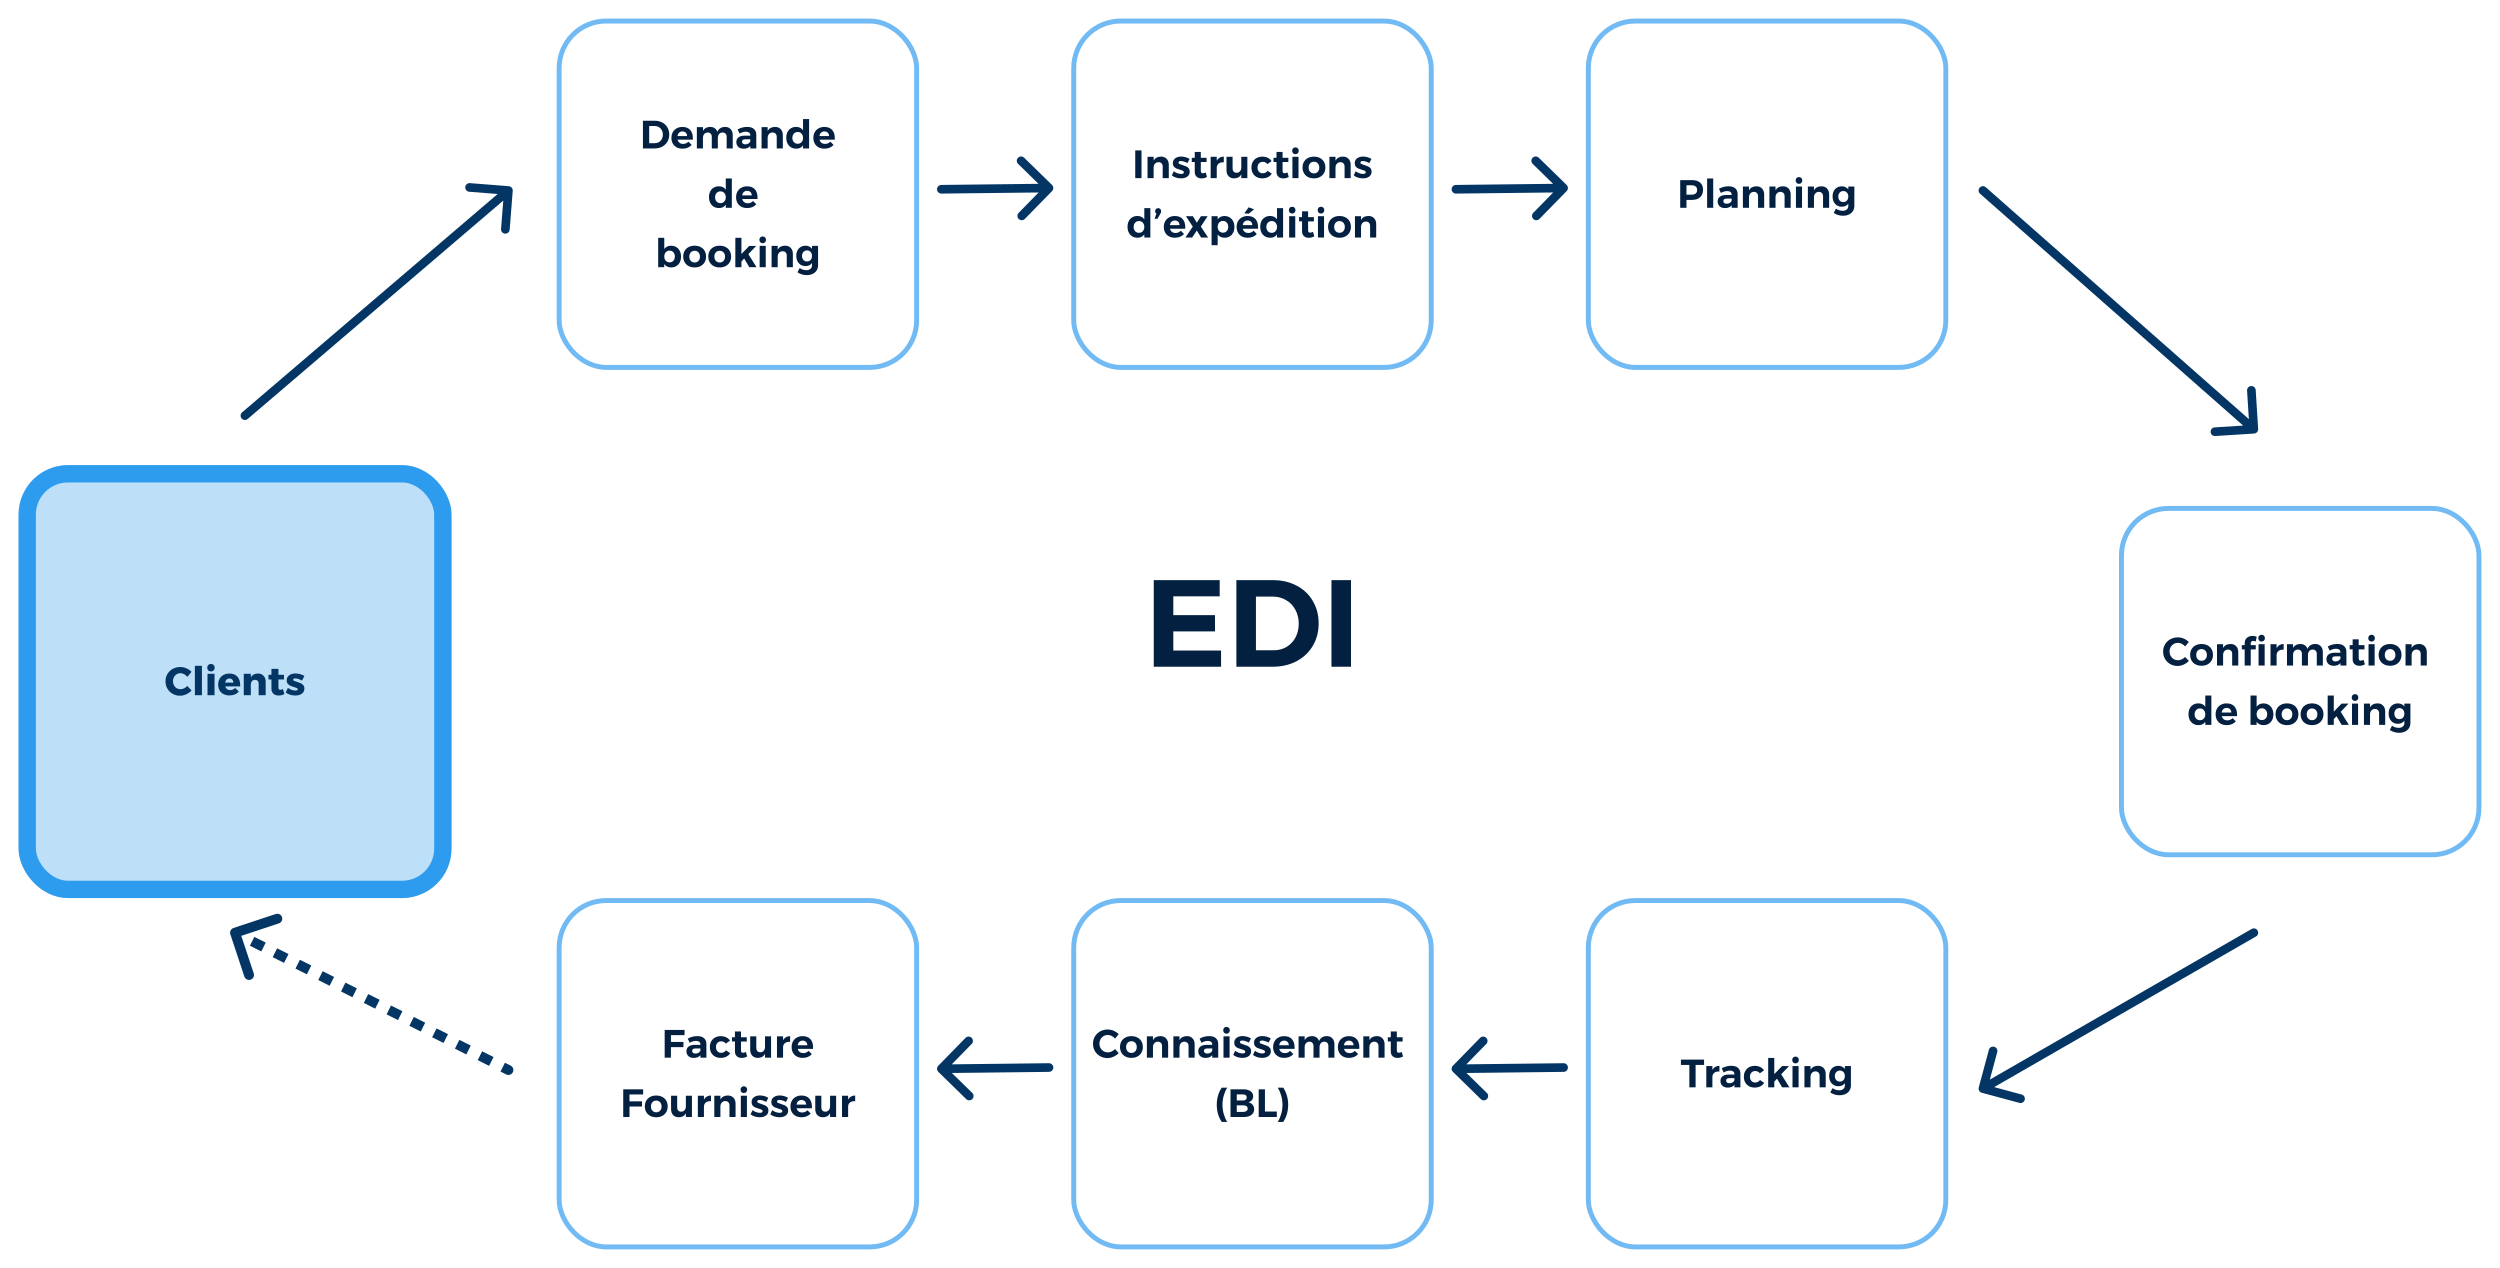 <svg width="2021" height="1025" viewBox="0 0 2021 1025" fill="none" xmlns="http://www.w3.org/2000/svg">
<g filter="url(#filter0_d_909_414)">
<rect x="15" y="372" width="350" height="350" rx="40" fill="#BDDFF7"/>
<rect x="22" y="379" width="336" height="336" rx="33" stroke="#2D9BEE" stroke-width="14"/>
<path d="M151.447 543.184C150.722 542.267 149.858 541.541 148.855 541.008C147.852 540.453 146.86 540.176 145.879 540.176C144.748 540.176 143.714 540.464 142.775 541.04C141.858 541.595 141.132 542.373 140.599 543.376C140.066 544.357 139.799 545.456 139.799 546.672C139.799 547.888 140.066 548.997 140.599 550C141.132 550.981 141.858 551.76 142.775 552.336C143.714 552.891 144.748 553.168 145.879 553.168C146.796 553.168 147.756 552.933 148.759 552.464C149.762 551.995 150.658 551.355 151.447 550.544L154.871 554.224C153.655 555.504 152.204 556.528 150.519 557.296C148.855 558.043 147.202 558.416 145.559 558.416C143.34 558.416 141.335 557.904 139.543 556.88C137.751 555.856 136.343 554.459 135.319 552.688C134.295 550.917 133.783 548.933 133.783 546.736C133.783 544.56 134.306 542.597 135.351 540.848C136.396 539.099 137.826 537.723 139.639 536.72C141.474 535.717 143.522 535.216 145.783 535.216C147.447 535.216 149.09 535.568 150.711 536.272C152.332 536.955 153.708 537.893 154.839 539.088L151.447 543.184ZM157.539 534.256H163.235V558H157.539V534.256ZM167.754 540.688H173.418V558H167.754V540.688ZM170.538 532.72C171.413 532.72 172.127 533.008 172.682 533.584C173.258 534.139 173.546 534.864 173.546 535.76C173.546 536.635 173.258 537.36 172.682 537.936C172.127 538.512 171.413 538.8 170.538 538.8C169.663 538.8 168.938 538.512 168.362 537.936C167.807 537.36 167.53 536.635 167.53 535.76C167.53 534.864 167.807 534.139 168.362 533.584C168.938 533.008 169.663 532.72 170.538 532.72ZM185.401 540.496C188.217 540.496 190.383 541.328 191.897 542.992C193.412 544.656 194.169 546.939 194.169 549.84C194.169 550.288 194.159 550.629 194.137 550.864H182.105C182.383 551.845 182.863 552.603 183.545 553.136C184.228 553.648 185.06 553.904 186.041 553.904C186.788 553.904 187.503 553.755 188.185 553.456C188.889 553.157 189.529 552.72 190.105 552.144L193.081 555.12C192.185 556.123 191.097 556.891 189.817 557.424C188.559 557.936 187.129 558.192 185.529 558.192C183.673 558.192 182.052 557.829 180.665 557.104C179.279 556.379 178.212 555.355 177.465 554.032C176.74 552.709 176.377 551.173 176.377 549.424C176.377 547.653 176.751 546.096 177.497 544.752C178.244 543.387 179.3 542.341 180.665 541.616C182.031 540.869 183.609 540.496 185.401 540.496ZM188.633 547.824C188.633 546.821 188.335 546.021 187.737 545.424C187.161 544.805 186.393 544.496 185.433 544.496C184.537 544.496 183.78 544.795 183.161 545.392C182.564 545.989 182.169 546.8 181.977 547.824H188.633ZM208.491 540.464C210.389 540.464 211.904 541.061 213.035 542.256C214.187 543.451 214.763 545.061 214.763 547.088V558H209.099V548.72C209.099 547.739 208.832 546.971 208.299 546.416C207.765 545.84 207.051 545.552 206.155 545.552C205.216 545.573 204.437 545.883 203.819 546.48C203.221 547.077 202.869 547.867 202.763 548.848V558H197.067V540.688H202.763V543.504C203.381 542.501 204.171 541.744 205.131 541.232C206.112 540.72 207.232 540.464 208.491 540.464ZM229.893 557.104C229.253 557.467 228.517 557.755 227.685 557.968C226.853 558.16 226.01 558.256 225.157 558.256C223.45 558.256 222.064 557.765 220.997 556.784C219.952 555.803 219.429 554.448 219.429 552.72V545.296H217.029V541.52H219.429V536.72H225.093V541.52H229.573V545.296H225.093V551.824C225.093 553.04 225.594 553.648 226.597 553.648C227.216 553.648 227.952 553.456 228.805 553.072L229.893 557.104ZM244.15 546.16C241.91 544.987 240.075 544.4 238.646 544.4C238.155 544.4 237.761 544.496 237.462 544.688C237.163 544.859 237.014 545.125 237.014 545.488C237.014 545.872 237.249 546.181 237.718 546.416C238.187 546.651 238.934 546.907 239.958 547.184C241.195 547.547 242.219 547.909 243.03 548.272C243.862 548.613 244.577 549.147 245.174 549.872C245.771 550.576 246.07 551.504 246.07 552.656C246.07 554.405 245.387 555.781 244.022 556.784C242.678 557.765 240.918 558.256 238.742 558.256C237.27 558.256 235.862 558.053 234.518 557.648C233.174 557.221 231.979 556.603 230.934 555.792L232.726 552.112C233.707 552.795 234.731 553.328 235.798 553.712C236.886 554.075 237.91 554.256 238.87 554.256C239.425 554.256 239.862 554.171 240.182 554C240.523 553.808 240.694 553.541 240.694 553.2C240.694 552.773 240.449 552.443 239.958 552.208C239.489 551.973 238.742 551.717 237.718 551.44C236.502 551.077 235.499 550.725 234.71 550.384C233.921 550.021 233.227 549.488 232.63 548.784C232.054 548.08 231.766 547.163 231.766 546.032C231.766 544.283 232.427 542.917 233.75 541.936C235.073 540.933 236.779 540.432 238.87 540.432C240.129 540.432 241.366 540.603 242.582 540.944C243.819 541.285 244.982 541.787 246.07 542.448L244.15 546.16Z" fill="#033665"/>
</g>
<g filter="url(#filter1_d_909_414)">
<rect x="450" y="722" width="293" height="284" rx="40" fill="white"/>
<rect x="452" y="724" width="289" height="280" rx="38" stroke="#71BAF3" stroke-width="4"/>
<path d="M537.323 828.6H553.419L553.387 832.792H542.379V838.296H552.491V842.52H542.379V851H537.323V828.6ZM566.243 851V848.984C565.667 849.709 564.92 850.264 564.003 850.648C563.085 851.032 562.029 851.224 560.835 851.224C559.021 851.224 557.581 850.733 556.515 849.752C555.448 848.749 554.915 847.448 554.915 845.848C554.915 844.227 555.48 842.968 556.611 842.072C557.763 841.155 559.384 840.685 561.475 840.664H566.211V840.344C566.211 839.427 565.901 838.723 565.283 838.232C564.685 837.72 563.8 837.464 562.627 837.464C561.027 837.464 559.32 837.965 557.507 838.968L555.971 835.576C557.336 834.893 558.616 834.392 559.811 834.072C561.005 833.752 562.317 833.592 563.747 833.592C566.051 833.592 567.832 834.136 569.091 835.224C570.371 836.312 571.021 837.827 571.043 839.768L571.075 851H566.243ZM562.211 847.704C563.235 847.704 564.12 847.459 564.867 846.968C565.613 846.477 566.061 845.859 566.211 845.112V843.576H562.339C561.379 843.576 560.664 843.736 560.195 844.056C559.747 844.355 559.523 844.845 559.523 845.528C559.523 846.189 559.757 846.723 560.227 847.128C560.717 847.512 561.379 847.704 562.211 847.704ZM586.809 839.64C585.828 838.424 584.548 837.816 582.969 837.816C581.732 837.816 580.718 838.243 579.929 839.096C579.161 839.928 578.777 841.037 578.777 842.424C578.777 843.811 579.161 844.941 579.929 845.816C580.697 846.669 581.678 847.096 582.873 847.096C584.665 847.096 585.998 846.424 586.873 845.08L590.265 847.384C589.54 848.6 588.516 849.539 587.193 850.2C585.892 850.861 584.366 851.192 582.617 851.192C580.889 851.192 579.364 850.829 578.041 850.104C576.718 849.379 575.684 848.355 574.937 847.032C574.212 845.709 573.849 844.184 573.849 842.456C573.849 840.707 574.212 839.171 574.937 837.848C575.684 836.504 576.718 835.469 578.041 834.744C579.385 833.997 580.932 833.624 582.681 833.624C584.324 833.624 585.785 833.944 587.065 834.584C588.345 835.203 589.369 836.088 590.137 837.24L586.809 839.64ZM604.008 850.04C603.368 850.424 602.654 850.723 601.864 850.936C601.096 851.128 600.318 851.224 599.528 851.224C597.928 851.224 596.627 850.765 595.624 849.848C594.622 848.931 594.12 847.619 594.12 845.912V837.944H591.72V834.552H594.12V829.816H599.016V834.552H603.688V837.976H599.016V845.08C599.016 846.403 599.539 847.064 600.584 847.064C601.31 847.064 602.11 846.851 602.984 846.424L604.008 850.04ZM623.329 833.784V851H618.433V847.96C617.26 850.115 615.34 851.192 612.673 851.192C610.775 851.192 609.26 850.605 608.129 849.432C607.02 848.237 606.465 846.627 606.465 844.6V833.784H611.393V843.192C611.393 844.28 611.681 845.133 612.257 845.752C612.833 846.371 613.623 846.68 614.625 846.68C615.799 846.659 616.727 846.243 617.409 845.432C618.092 844.621 618.433 843.576 618.433 842.296V833.784H623.329ZM633.03 836.888C633.628 835.821 634.406 835.011 635.366 834.456C636.326 833.901 637.446 833.613 638.726 833.592V838.232C638.556 838.211 638.3 838.2 637.958 838.2C636.444 838.2 635.238 838.616 634.342 839.448C633.468 840.259 633.03 841.347 633.03 842.712V851H628.102V833.784H633.03V836.888ZM648.807 833.624C651.58 833.624 653.682 834.424 655.111 836.024C656.562 837.624 657.287 839.853 657.287 842.712C657.287 843.224 657.276 843.619 657.255 843.896H644.903C645.18 844.984 645.714 845.837 646.503 846.456C647.292 847.053 648.242 847.352 649.351 847.352C650.162 847.352 650.94 847.203 651.687 846.904C652.434 846.584 653.106 846.125 653.703 845.528L656.295 848.152C655.42 849.133 654.354 849.891 653.095 850.424C651.858 850.936 650.471 851.192 648.935 851.192C647.122 851.192 645.532 850.829 644.167 850.104C642.823 849.379 641.778 848.355 641.031 847.032C640.306 845.709 639.943 844.184 639.943 842.456C639.943 840.707 640.316 839.171 641.063 837.848C641.81 836.504 642.855 835.469 644.199 834.744C645.543 833.997 647.079 833.624 648.807 833.624ZM652.647 840.984C652.604 839.853 652.242 838.947 651.559 838.264C650.876 837.581 649.97 837.24 648.839 837.24C647.772 837.24 646.876 837.581 646.151 838.264C645.447 838.925 644.999 839.832 644.807 840.984H652.647ZM503.823 876.6H519.919L519.887 880.792H508.879V886.296H518.991V890.52H508.879V899H503.823V876.6ZM530.535 881.624C532.348 881.624 533.948 881.987 535.335 882.712C536.743 883.437 537.831 884.461 538.599 885.784C539.367 887.107 539.751 888.643 539.751 890.392C539.751 892.12 539.367 893.656 538.599 895C537.831 896.323 536.743 897.357 535.335 898.104C533.948 898.829 532.348 899.192 530.535 899.192C528.7 899.192 527.079 898.829 525.671 898.104C524.284 897.357 523.207 896.323 522.439 895C521.671 893.656 521.287 892.12 521.287 890.392C521.287 888.643 521.671 887.107 522.439 885.784C523.207 884.461 524.284 883.437 525.671 882.712C527.079 881.987 528.7 881.624 530.535 881.624ZM530.535 885.72C529.255 885.72 528.209 886.157 527.399 887.032C526.609 887.907 526.215 889.048 526.215 890.456C526.215 891.864 526.609 893.005 527.399 893.88C528.209 894.755 529.255 895.192 530.535 895.192C531.793 895.192 532.817 894.755 533.607 893.88C534.417 893.005 534.823 891.864 534.823 890.456C534.823 889.048 534.417 887.907 533.607 887.032C532.817 886.157 531.793 885.72 530.535 885.72ZM559.361 881.784V899H554.465V895.96C553.291 898.115 551.371 899.192 548.705 899.192C546.806 899.192 545.291 898.605 544.161 897.432C543.051 896.237 542.497 894.627 542.497 892.6V881.784H547.425V891.192C547.425 892.28 547.713 893.133 548.289 893.752C548.865 894.371 549.654 894.68 550.657 894.68C551.83 894.659 552.758 894.243 553.441 893.432C554.123 892.621 554.465 891.576 554.465 890.296V881.784H559.361ZM569.062 884.888C569.659 883.821 570.438 883.011 571.398 882.456C572.358 881.901 573.478 881.613 574.758 881.592V886.232C574.587 886.211 574.331 886.2 573.99 886.2C572.475 886.2 571.27 886.616 570.374 887.448C569.499 888.259 569.062 889.347 569.062 890.712V899H564.134V881.784H569.062V884.888ZM588.326 881.592C590.246 881.592 591.771 882.189 592.902 883.384C594.054 884.579 594.63 886.179 594.63 888.184V899H589.702V889.624C589.702 888.536 589.393 887.683 588.774 887.064C588.177 886.424 587.355 886.104 586.31 886.104C585.094 886.125 584.134 886.552 583.43 887.384C582.726 888.195 582.374 889.24 582.374 890.52V899H577.446V881.784H582.374V884.792C583.569 882.701 585.553 881.635 588.326 881.592ZM598.884 881.784H603.812V899H598.884V881.784ZM601.316 874.136C602.105 874.136 602.745 874.392 603.236 874.904C603.748 875.416 604.004 876.077 604.004 876.888C604.004 877.699 603.748 878.36 603.236 878.872C602.745 879.384 602.105 879.64 601.316 879.64C600.548 879.64 599.908 879.384 599.396 878.872C598.905 878.339 598.66 877.677 598.66 876.888C598.66 876.077 598.905 875.416 599.396 874.904C599.908 874.392 600.548 874.136 601.316 874.136ZM619.388 886.84C618.449 886.307 617.521 885.901 616.604 885.624C615.687 885.325 614.865 885.176 614.14 885.176C613.543 885.176 613.063 885.283 612.7 885.496C612.337 885.709 612.156 886.029 612.156 886.456C612.156 886.925 612.401 887.288 612.892 887.544C613.383 887.8 614.183 888.088 615.292 888.408C616.508 888.771 617.511 889.133 618.3 889.496C619.089 889.837 619.772 890.36 620.348 891.064C620.924 891.747 621.212 892.653 621.212 893.784C621.212 895.491 620.551 896.824 619.228 897.784C617.927 898.723 616.252 899.192 614.204 899.192C612.796 899.192 611.441 898.989 610.14 898.584C608.839 898.157 607.708 897.56 606.748 896.792L608.348 893.464C609.223 894.147 610.193 894.68 611.26 895.064C612.348 895.427 613.372 895.608 614.332 895.608C614.993 895.608 615.516 895.501 615.9 895.288C616.305 895.053 616.508 894.712 616.508 894.264C616.508 893.773 616.252 893.389 615.74 893.112C615.249 892.835 614.449 892.536 613.34 892.216C612.167 891.875 611.185 891.533 610.396 891.192C609.628 890.851 608.967 890.339 608.412 889.656C607.857 888.952 607.58 888.045 607.58 886.936C607.58 885.229 608.22 883.907 609.5 882.968C610.78 882.029 612.401 881.56 614.364 881.56C615.537 881.56 616.711 881.731 617.884 882.072C619.057 882.392 620.124 882.861 621.084 883.48L619.388 886.84ZM635.357 886.84C634.418 886.307 633.49 885.901 632.573 885.624C631.655 885.325 630.834 885.176 630.109 885.176C629.511 885.176 629.031 885.283 628.669 885.496C628.306 885.709 628.125 886.029 628.125 886.456C628.125 886.925 628.37 887.288 628.861 887.544C629.351 887.8 630.151 888.088 631.261 888.408C632.477 888.771 633.479 889.133 634.269 889.496C635.058 889.837 635.741 890.36 636.317 891.064C636.893 891.747 637.181 892.653 637.181 893.784C637.181 895.491 636.519 896.824 635.197 897.784C633.895 898.723 632.221 899.192 630.173 899.192C628.765 899.192 627.41 898.989 626.109 898.584C624.807 898.157 623.677 897.56 622.717 896.792L624.317 893.464C625.191 894.147 626.162 894.68 627.229 895.064C628.317 895.427 629.341 895.608 630.301 895.608C630.962 895.608 631.485 895.501 631.869 895.288C632.274 895.053 632.477 894.712 632.477 894.264C632.477 893.773 632.221 893.389 631.709 893.112C631.218 892.835 630.418 892.536 629.309 892.216C628.135 891.875 627.154 891.533 626.365 891.192C625.597 890.851 624.935 890.339 624.381 889.656C623.826 888.952 623.549 888.045 623.549 886.936C623.549 885.229 624.189 883.907 625.469 882.968C626.749 882.029 628.37 881.56 630.333 881.56C631.506 881.56 632.679 881.731 633.853 882.072C635.026 882.392 636.093 882.861 637.053 883.48L635.357 886.84ZM647.869 881.624C650.643 881.624 652.744 882.424 654.173 884.024C655.624 885.624 656.349 887.853 656.349 890.712C656.349 891.224 656.339 891.619 656.317 891.896H643.965C644.243 892.984 644.776 893.837 645.565 894.456C646.355 895.053 647.304 895.352 648.413 895.352C649.224 895.352 650.003 895.203 650.749 894.904C651.496 894.584 652.168 894.125 652.765 893.528L655.357 896.152C654.483 897.133 653.416 897.891 652.157 898.424C650.92 898.936 649.533 899.192 647.997 899.192C646.184 899.192 644.595 898.829 643.229 898.104C641.885 897.379 640.84 896.355 640.093 895.032C639.368 893.709 639.005 892.184 639.005 890.456C639.005 888.707 639.379 887.171 640.125 885.848C640.872 884.504 641.917 883.469 643.261 882.744C644.605 881.997 646.141 881.624 647.869 881.624ZM651.709 888.984C651.667 887.853 651.304 886.947 650.621 886.264C649.939 885.581 649.032 885.24 647.901 885.24C646.835 885.24 645.939 885.581 645.213 886.264C644.509 886.925 644.061 887.832 643.869 888.984H651.709ZM675.923 881.784V899H671.027V895.96C669.854 898.115 667.934 899.192 665.267 899.192C663.368 899.192 661.854 898.605 660.723 897.432C659.614 896.237 659.059 894.627 659.059 892.6V881.784H663.987V891.192C663.987 892.28 664.275 893.133 664.851 893.752C665.427 894.371 666.216 894.68 667.219 894.68C668.392 894.659 669.32 894.243 670.003 893.432C670.686 892.621 671.027 891.576 671.027 890.296V881.784H675.923ZM685.624 884.888C686.221 883.821 687 883.011 687.96 882.456C688.92 881.901 690.04 881.613 691.32 881.592V886.232C691.149 886.211 690.893 886.2 690.552 886.2C689.037 886.2 687.832 886.616 686.936 887.448C686.061 888.259 685.624 889.347 685.624 890.712V899H680.696V881.784H685.624V884.888Z" fill="#032040"/>
</g>
<g filter="url(#filter2_d_909_414)">
<rect x="866" y="722" width="293" height="284" rx="40" fill="white"/>
<rect x="868" y="724" width="289" height="280" rx="38" stroke="#71BAF3" stroke-width="4"/>
<path d="M901.391 835.608C900.623 834.691 899.716 833.976 898.671 833.464C897.647 832.931 896.612 832.664 895.567 832.664C894.308 832.664 893.156 832.973 892.111 833.592C891.066 834.211 890.244 835.053 889.647 836.12C889.05 837.187 888.751 838.371 888.751 839.672C888.751 840.973 889.05 842.168 889.647 843.256C890.244 844.323 891.066 845.176 892.111 845.816C893.156 846.435 894.308 846.744 895.567 846.744C896.57 846.744 897.583 846.509 898.607 846.04C899.652 845.549 900.58 844.899 901.391 844.088L904.367 847.32C903.172 848.557 901.764 849.539 900.143 850.264C898.543 850.989 896.932 851.352 895.311 851.352C893.114 851.352 891.119 850.851 889.327 849.848C887.535 848.824 886.127 847.427 885.103 845.656C884.079 843.885 883.567 841.912 883.567 839.736C883.567 837.581 884.09 835.629 885.135 833.88C886.18 832.131 887.61 830.755 889.423 829.752C891.258 828.749 893.284 828.248 895.503 828.248C897.124 828.248 898.724 828.589 900.303 829.272C901.882 829.933 903.226 830.84 904.335 831.992L901.391 835.608ZM914.66 833.624C916.473 833.624 918.073 833.987 919.46 834.712C920.868 835.437 921.956 836.461 922.724 837.784C923.492 839.107 923.876 840.643 923.876 842.392C923.876 844.12 923.492 845.656 922.724 847C921.956 848.323 920.868 849.357 919.46 850.104C918.073 850.829 916.473 851.192 914.66 851.192C912.825 851.192 911.204 850.829 909.796 850.104C908.409 849.357 907.332 848.323 906.564 847C905.796 845.656 905.412 844.12 905.412 842.392C905.412 840.643 905.796 839.107 906.564 837.784C907.332 836.461 908.409 835.437 909.796 834.712C911.204 833.987 912.825 833.624 914.66 833.624ZM914.66 837.72C913.38 837.72 912.334 838.157 911.524 839.032C910.734 839.907 910.34 841.048 910.34 842.456C910.34 843.864 910.734 845.005 911.524 845.88C912.334 846.755 913.38 847.192 914.66 847.192C915.918 847.192 916.942 846.755 917.732 845.88C918.542 845.005 918.948 843.864 918.948 842.456C918.948 841.048 918.542 839.907 917.732 839.032C916.942 838.157 915.918 837.72 914.66 837.72ZM938.014 833.592C939.934 833.592 941.459 834.189 942.59 835.384C943.742 836.579 944.318 838.179 944.318 840.184V851H939.39V841.624C939.39 840.536 939.08 839.683 938.462 839.064C937.864 838.424 937.043 838.104 935.998 838.104C934.782 838.125 933.822 838.552 933.118 839.384C932.414 840.195 932.062 841.24 932.062 842.52V851H927.134V833.784H932.062V836.792C933.256 834.701 935.24 833.635 938.014 833.592ZM959.451 833.592C961.371 833.592 962.896 834.189 964.027 835.384C965.179 836.579 965.755 838.179 965.755 840.184V851H960.827V841.624C960.827 840.536 960.518 839.683 959.899 839.064C959.302 838.424 958.48 838.104 957.435 838.104C956.219 838.125 955.259 838.552 954.555 839.384C953.851 840.195 953.499 841.24 953.499 842.52V851H948.571V833.784H953.499V836.792C954.694 834.701 956.678 833.635 959.451 833.592ZM979.993 851V848.984C979.417 849.709 978.67 850.264 977.753 850.648C976.835 851.032 975.779 851.224 974.585 851.224C972.771 851.224 971.331 850.733 970.265 849.752C969.198 848.749 968.665 847.448 968.665 845.848C968.665 844.227 969.23 842.968 970.361 842.072C971.513 841.155 973.134 840.685 975.225 840.664H979.961V840.344C979.961 839.427 979.651 838.723 979.033 838.232C978.435 837.72 977.55 837.464 976.377 837.464C974.777 837.464 973.07 837.965 971.257 838.968L969.721 835.576C971.086 834.893 972.366 834.392 973.561 834.072C974.755 833.752 976.067 833.592 977.497 833.592C979.801 833.592 981.582 834.136 982.841 835.224C984.121 836.312 984.771 837.827 984.793 839.768L984.825 851H979.993ZM975.961 847.704C976.985 847.704 977.87 847.459 978.617 846.968C979.363 846.477 979.811 845.859 979.961 845.112V843.576H976.089C975.129 843.576 974.414 843.736 973.945 844.056C973.497 844.355 973.273 844.845 973.273 845.528C973.273 846.189 973.507 846.723 973.977 847.128C974.467 847.512 975.129 847.704 975.961 847.704ZM989.071 833.784H993.999V851H989.071V833.784ZM991.503 826.136C992.292 826.136 992.932 826.392 993.423 826.904C993.935 827.416 994.191 828.077 994.191 828.888C994.191 829.699 993.935 830.36 993.423 830.872C992.932 831.384 992.292 831.64 991.503 831.64C990.735 831.64 990.095 831.384 989.583 830.872C989.092 830.339 988.847 829.677 988.847 828.888C988.847 828.077 989.092 827.416 989.583 826.904C990.095 826.392 990.735 826.136 991.503 826.136ZM1009.58 838.84C1008.64 838.307 1007.71 837.901 1006.79 837.624C1005.87 837.325 1005.05 837.176 1004.33 837.176C1003.73 837.176 1003.25 837.283 1002.89 837.496C1002.52 837.709 1002.34 838.029 1002.34 838.456C1002.34 838.925 1002.59 839.288 1003.08 839.544C1003.57 839.8 1004.37 840.088 1005.48 840.408C1006.7 840.771 1007.7 841.133 1008.49 841.496C1009.28 841.837 1009.96 842.36 1010.54 843.064C1011.11 843.747 1011.4 844.653 1011.4 845.784C1011.4 847.491 1010.74 848.824 1009.42 849.784C1008.11 850.723 1006.44 851.192 1004.39 851.192C1002.98 851.192 1001.63 850.989 1000.33 850.584C999.026 850.157 997.895 849.56 996.935 848.792L998.535 845.464C999.41 846.147 1000.38 846.68 1001.45 847.064C1002.54 847.427 1003.56 847.608 1004.52 847.608C1005.18 847.608 1005.7 847.501 1006.09 847.288C1006.49 847.053 1006.7 846.712 1006.7 846.264C1006.7 845.773 1006.44 845.389 1005.93 845.112C1005.44 844.835 1004.64 844.536 1003.53 844.216C1002.35 843.875 1001.37 843.533 1000.58 843.192C999.815 842.851 999.154 842.339 998.599 841.656C998.045 840.952 997.767 840.045 997.767 838.936C997.767 837.229 998.407 835.907 999.687 834.968C1000.97 834.029 1002.59 833.56 1004.55 833.56C1005.72 833.56 1006.9 833.731 1008.07 834.072C1009.24 834.392 1010.31 834.861 1011.27 835.48L1009.58 838.84ZM1025.54 838.84C1024.61 838.307 1023.68 837.901 1022.76 837.624C1021.84 837.325 1021.02 837.176 1020.3 837.176C1019.7 837.176 1019.22 837.283 1018.86 837.496C1018.49 837.709 1018.31 838.029 1018.31 838.456C1018.31 838.925 1018.56 839.288 1019.05 839.544C1019.54 839.8 1020.34 840.088 1021.45 840.408C1022.66 840.771 1023.67 841.133 1024.46 841.496C1025.25 841.837 1025.93 842.36 1026.5 843.064C1027.08 843.747 1027.37 844.653 1027.37 845.784C1027.37 847.491 1026.71 848.824 1025.38 849.784C1024.08 850.723 1022.41 851.192 1020.36 851.192C1018.95 851.192 1017.6 850.989 1016.3 850.584C1014.99 850.157 1013.86 849.56 1012.9 848.792L1014.5 845.464C1015.38 846.147 1016.35 846.68 1017.42 847.064C1018.5 847.427 1019.53 847.608 1020.49 847.608C1021.15 847.608 1021.67 847.501 1022.06 847.288C1022.46 847.053 1022.66 846.712 1022.66 846.264C1022.66 845.773 1022.41 845.389 1021.9 845.112C1021.41 844.835 1020.61 844.536 1019.5 844.216C1018.32 843.875 1017.34 843.533 1016.55 843.192C1015.78 842.851 1015.12 842.339 1014.57 841.656C1014.01 840.952 1013.74 840.045 1013.74 838.936C1013.74 837.229 1014.38 835.907 1015.66 834.968C1016.94 834.029 1018.56 833.56 1020.52 833.56C1021.69 833.56 1022.87 833.731 1024.04 834.072C1025.21 834.392 1026.28 834.861 1027.24 835.48L1025.54 838.84ZM1038.06 833.624C1040.83 833.624 1042.93 834.424 1044.36 836.024C1045.81 837.624 1046.54 839.853 1046.54 842.712C1046.54 843.224 1046.53 843.619 1046.5 843.896H1034.15C1034.43 844.984 1034.96 845.837 1035.75 846.456C1036.54 847.053 1037.49 847.352 1038.6 847.352C1039.41 847.352 1040.19 847.203 1040.94 846.904C1041.68 846.584 1042.36 846.125 1042.95 845.528L1045.54 848.152C1044.67 849.133 1043.6 849.891 1042.34 850.424C1041.11 850.936 1039.72 851.192 1038.18 851.192C1036.37 851.192 1034.78 850.829 1033.42 850.104C1032.07 849.379 1031.03 848.355 1030.28 847.032C1029.56 845.709 1029.19 844.184 1029.19 842.456C1029.19 840.707 1029.57 839.171 1030.31 837.848C1031.06 836.504 1032.1 835.469 1033.45 834.744C1034.79 833.997 1036.33 833.624 1038.06 833.624ZM1041.9 840.984C1041.85 839.853 1041.49 838.947 1040.81 838.264C1040.13 837.581 1039.22 837.24 1038.09 837.24C1037.02 837.24 1036.13 837.581 1035.4 838.264C1034.7 838.925 1034.25 839.832 1034.06 840.984H1041.9ZM1072.54 833.592C1074.44 833.592 1075.95 834.189 1077.05 835.384C1078.19 836.557 1078.75 838.157 1078.75 840.184V851H1073.85V841.624C1073.85 840.515 1073.56 839.651 1072.96 839.032C1072.36 838.413 1071.55 838.104 1070.53 838.104C1069.35 838.125 1068.43 838.541 1067.74 839.352C1067.06 840.163 1066.72 841.208 1066.72 842.488V851H1061.82V841.624C1061.82 840.536 1061.52 839.683 1060.93 839.064C1060.35 838.424 1059.55 838.104 1058.53 838.104C1057.35 838.125 1056.41 838.541 1055.71 839.352C1055.03 840.163 1054.69 841.208 1054.69 842.488V851H1049.76V833.784H1054.69V836.76C1055.88 834.691 1057.82 833.635 1060.51 833.592C1061.96 833.592 1063.19 833.944 1064.19 834.648C1065.19 835.331 1065.91 836.301 1066.33 837.56C1066.89 836.259 1067.69 835.277 1068.73 834.616C1069.8 833.955 1071.07 833.613 1072.54 833.592ZM1090.4 833.624C1093.17 833.624 1095.28 834.424 1096.7 836.024C1098.16 837.624 1098.88 839.853 1098.88 842.712C1098.88 843.224 1098.87 843.619 1098.85 843.896H1086.5C1086.77 844.984 1087.31 845.837 1088.1 846.456C1088.89 847.053 1089.84 847.352 1090.94 847.352C1091.76 847.352 1092.53 847.203 1093.28 846.904C1094.03 846.584 1094.7 846.125 1095.3 845.528L1097.89 848.152C1097.01 849.133 1095.95 849.891 1094.69 850.424C1093.45 850.936 1092.06 851.192 1090.53 851.192C1088.72 851.192 1087.13 850.829 1085.76 850.104C1084.42 849.379 1083.37 848.355 1082.62 847.032C1081.9 845.709 1081.54 844.184 1081.54 842.456C1081.54 840.707 1081.91 839.171 1082.66 837.848C1083.4 836.504 1084.45 835.469 1085.79 834.744C1087.14 833.997 1088.67 833.624 1090.4 833.624ZM1094.24 840.984C1094.2 839.853 1093.84 838.947 1093.15 838.264C1092.47 837.581 1091.56 837.24 1090.43 837.24C1089.37 837.24 1088.47 837.581 1087.74 838.264C1087.04 838.925 1086.59 839.832 1086.4 840.984H1094.24ZM1112.98 833.592C1114.9 833.592 1116.43 834.189 1117.56 835.384C1118.71 836.579 1119.29 838.179 1119.29 840.184V851H1114.36V841.624C1114.36 840.536 1114.05 839.683 1113.43 839.064C1112.83 838.424 1112.01 838.104 1110.97 838.104C1109.75 838.125 1108.79 838.552 1108.09 839.384C1107.38 840.195 1107.03 841.24 1107.03 842.52V851H1102.1V833.784H1107.03V836.792C1108.23 834.701 1110.21 833.635 1112.98 833.592ZM1134.2 850.04C1133.56 850.424 1132.84 850.723 1132.05 850.936C1131.28 851.128 1130.51 851.224 1129.72 851.224C1128.12 851.224 1126.81 850.765 1125.81 849.848C1124.81 848.931 1124.31 847.619 1124.31 845.912V837.944H1121.91V834.552H1124.31V829.816H1129.2V834.552H1133.88V837.976H1129.2V845.08C1129.2 846.403 1129.73 847.064 1130.77 847.064C1131.5 847.064 1132.3 846.851 1133.17 846.424L1134.2 850.04ZM992.088 875.256C990.894 877.155 989.955 879.299 989.272 881.688C988.59 884.077 988.248 886.552 988.248 889.112C988.248 891.672 988.59 894.147 989.272 896.536C989.955 898.925 990.894 901.069 992.088 902.968H987.672C986.371 901.112 985.368 899 984.664 896.632C983.982 894.243 983.64 891.736 983.64 889.112C983.64 886.488 983.982 883.992 984.664 881.624C985.368 879.235 986.371 877.112 987.672 875.256H992.088ZM1005.05 876.6C1007.52 876.6 1009.48 877.101 1010.91 878.104C1012.33 879.107 1013.05 880.472 1013.05 882.2C1013.05 883.395 1012.7 884.44 1011.99 885.336C1011.31 886.211 1010.37 886.808 1009.18 887.128C1010.63 887.405 1011.77 888.056 1012.6 889.08C1013.43 890.083 1013.85 891.32 1013.85 892.792C1013.85 894.712 1013.09 896.227 1011.58 897.336C1010.06 898.445 1008 899 1005.4 899H994.745V876.6H1005.05ZM1004.79 885.624C1005.75 885.624 1006.5 885.411 1007.03 884.984C1007.59 884.536 1007.87 883.917 1007.87 883.128C1007.87 882.36 1007.59 881.763 1007.03 881.336C1006.5 880.909 1005.75 880.707 1004.79 880.728H999.801V885.624H1004.79ZM1004.79 894.872C1005.99 894.872 1006.93 894.637 1007.61 894.168C1008.29 893.677 1008.63 893.005 1008.63 892.152C1008.63 891.341 1008.29 890.701 1007.61 890.232C1006.93 889.763 1005.99 889.539 1004.79 889.56H999.801V894.872H1004.79ZM1017.53 876.6H1022.58V894.584H1032.18V899H1017.53V876.6ZM1037.33 875.256C1038.63 877.112 1039.62 879.235 1040.3 881.624C1041.01 883.992 1041.36 886.488 1041.36 889.112C1041.36 891.736 1041.01 894.243 1040.3 896.632C1039.62 899 1038.63 901.112 1037.33 902.968H1032.91C1034.11 901.069 1035.04 898.925 1035.73 896.536C1036.41 894.147 1036.75 891.672 1036.75 889.112C1036.75 886.552 1036.41 884.077 1035.73 881.688C1035.04 879.299 1034.11 877.155 1032.91 875.256H1037.33Z" fill="#032040"/>
</g>
<g filter="url(#filter3_d_909_414)">
<rect x="1282" y="722" width="293" height="284" rx="40" fill="white"/>
<rect x="1284" y="724" width="289" height="280" rx="38" stroke="#71BAF3" stroke-width="4"/>
<path d="M1358.85 852.6H1377.57V856.888H1370.72V875H1365.67V856.888H1358.85V852.6ZM1384.3 860.888C1384.89 859.821 1385.67 859.011 1386.63 858.456C1387.59 857.901 1388.71 857.613 1389.99 857.592V862.232C1389.82 862.211 1389.57 862.2 1389.22 862.2C1387.71 862.2 1386.5 862.616 1385.61 863.448C1384.73 864.259 1384.3 865.347 1384.3 866.712V875H1379.37V857.784H1384.3V860.888ZM1402.13 875V872.984C1401.56 873.709 1400.81 874.264 1399.89 874.648C1398.98 875.032 1397.92 875.224 1396.73 875.224C1394.91 875.224 1393.47 874.733 1392.41 873.752C1391.34 872.749 1390.81 871.448 1390.81 869.848C1390.81 868.227 1391.37 866.968 1392.5 866.072C1393.65 865.155 1395.27 864.685 1397.37 864.664H1402.1V864.344C1402.1 863.427 1401.79 862.723 1401.17 862.232C1400.58 861.72 1399.69 861.464 1398.52 861.464C1396.92 861.464 1395.21 861.965 1393.4 862.968L1391.86 859.576C1393.23 858.893 1394.51 858.392 1395.7 858.072C1396.9 857.752 1398.21 857.592 1399.64 857.592C1401.94 857.592 1403.72 858.136 1404.98 859.224C1406.26 860.312 1406.91 861.827 1406.93 863.768L1406.97 875H1402.13ZM1398.1 871.704C1399.13 871.704 1400.01 871.459 1400.76 870.968C1401.5 870.477 1401.95 869.859 1402.1 869.112V867.576H1398.23C1397.27 867.576 1396.55 867.736 1396.09 868.056C1395.64 868.355 1395.41 868.845 1395.41 869.528C1395.41 870.189 1395.65 870.723 1396.12 871.128C1396.61 871.512 1397.27 871.704 1398.1 871.704ZM1422.7 863.64C1421.72 862.424 1420.44 861.816 1418.86 861.816C1417.62 861.816 1416.61 862.243 1415.82 863.096C1415.05 863.928 1414.67 865.037 1414.67 866.424C1414.67 867.811 1415.05 868.941 1415.82 869.816C1416.59 870.669 1417.57 871.096 1418.76 871.096C1420.56 871.096 1421.89 870.424 1422.76 869.08L1426.16 871.384C1425.43 872.6 1424.41 873.539 1423.08 874.2C1421.78 874.861 1420.26 875.192 1418.51 875.192C1416.78 875.192 1415.25 874.829 1413.93 874.104C1412.61 873.379 1411.57 872.355 1410.83 871.032C1410.1 869.709 1409.74 868.184 1409.74 866.456C1409.74 864.707 1410.1 863.171 1410.83 861.848C1411.57 860.504 1412.61 859.469 1413.93 858.744C1415.28 857.997 1416.82 857.624 1418.57 857.624C1420.21 857.624 1421.68 857.944 1422.96 858.584C1424.24 859.203 1425.26 860.088 1426.03 861.24L1422.7 863.64ZM1440.7 875L1436.54 867.992L1434.33 870.328V875H1429.4V851.256H1434.33V864.312L1440.64 857.816H1446.24L1439.93 864.44L1446.52 875H1440.7ZM1449.06 857.784H1453.98V875H1449.06V857.784ZM1451.49 850.136C1452.28 850.136 1452.92 850.392 1453.41 850.904C1453.92 851.416 1454.18 852.077 1454.18 852.888C1454.18 853.699 1453.92 854.36 1453.41 854.872C1452.92 855.384 1452.28 855.64 1451.49 855.64C1450.72 855.64 1450.08 855.384 1449.57 854.872C1449.08 854.339 1448.83 853.677 1448.83 852.888C1448.83 852.077 1449.08 851.416 1449.57 850.904C1450.08 850.392 1450.72 850.136 1451.49 850.136ZM1469.59 857.592C1471.51 857.592 1473.04 858.189 1474.17 859.384C1475.32 860.579 1475.9 862.179 1475.9 864.184V875H1470.97V865.624C1470.97 864.536 1470.66 863.683 1470.04 863.064C1469.44 862.424 1468.62 862.104 1467.58 862.104C1466.36 862.125 1465.4 862.552 1464.7 863.384C1463.99 864.195 1463.64 865.24 1463.64 866.52V875H1458.71V857.784H1463.64V860.792C1464.83 858.701 1466.82 857.635 1469.59 857.592ZM1496.28 857.784V873.4C1496.28 875.021 1495.89 876.429 1495.13 877.624C1494.36 878.84 1493.28 879.768 1491.89 880.408C1490.51 881.069 1488.91 881.4 1487.09 881.4C1485.69 881.4 1484.34 881.197 1483.06 880.792C1481.8 880.387 1480.65 879.832 1479.61 879.128L1481.43 875.672C1483.05 876.824 1484.83 877.4 1486.77 877.4C1488.18 877.4 1489.3 877.048 1490.13 876.344C1490.97 875.661 1491.38 874.733 1491.38 873.56V871.608C1490.81 872.419 1490.08 873.037 1489.21 873.464C1488.33 873.891 1487.33 874.104 1486.2 874.104C1484.73 874.104 1483.41 873.763 1482.26 873.08C1481.13 872.376 1480.25 871.395 1479.61 870.136C1478.99 868.877 1478.68 867.427 1478.68 865.784C1478.68 864.163 1478.99 862.744 1479.61 861.528C1480.25 860.291 1481.13 859.331 1482.26 858.648C1483.41 857.965 1484.73 857.624 1486.2 857.624C1487.31 857.624 1488.3 857.848 1489.17 858.296C1490.05 858.723 1490.78 859.331 1491.38 860.12V857.784H1496.28ZM1487.35 870.36C1488.54 870.36 1489.51 869.955 1490.26 869.144C1491.01 868.312 1491.38 867.235 1491.38 865.912C1491.38 864.589 1491.01 863.512 1490.26 862.68C1489.51 861.848 1488.54 861.432 1487.35 861.432C1486.15 861.432 1485.18 861.848 1484.44 862.68C1483.69 863.512 1483.31 864.589 1483.29 865.912C1483.31 867.235 1483.68 868.312 1484.41 869.144C1485.15 869.955 1486.13 870.36 1487.35 870.36Z" fill="#032040"/>
</g>
<path d="M848.04 866.5C849.973 866.478 851.522 864.893 851.5 862.96C851.478 861.027 849.893 859.478 847.96 859.5L848.04 866.5ZM758.497 861.554C757.146 862.936 757.171 865.152 758.554 866.503L781.082 888.52C782.465 889.871 784.681 889.845 786.032 888.463C787.383 887.08 787.357 884.864 785.975 883.513L765.949 863.943L785.52 843.918C786.871 842.535 786.845 840.319 785.463 838.968C784.08 837.617 781.864 837.643 780.513 839.025L758.497 861.554ZM847.96 859.5L760.96 860.5L761.04 867.5L848.04 866.5L847.96 859.5Z" fill="#033665"/>
<path d="M1264.04 866.5C1265.97 866.478 1267.52 864.893 1267.5 862.96C1267.48 861.027 1265.89 859.478 1263.96 859.5L1264.04 866.5ZM1174.5 861.554C1173.15 862.936 1173.17 865.152 1174.55 866.503L1197.08 888.52C1198.46 889.871 1200.68 889.845 1202.03 888.463C1203.38 887.08 1203.36 884.864 1201.97 883.513L1181.95 863.943L1201.52 843.918C1202.87 842.535 1202.85 840.319 1201.46 838.968C1200.08 837.617 1197.86 837.643 1196.51 839.025L1174.5 861.554ZM1263.96 859.5L1176.96 860.5L1177.04 867.5L1264.04 866.5L1263.96 859.5Z" fill="#033665"/>
<g filter="url(#filter4_d_909_414)">
<rect x="450" y="11" width="293" height="284" rx="40" fill="white"/>
<rect x="452" y="13" width="289" height="280" rx="38" stroke="#71BAF3" stroke-width="4"/>
<path d="M529.249 93.6C531.532 93.6 533.569 94.08 535.361 95.04C537.153 95.979 538.54 97.301 539.521 99.008C540.524 100.693 541.025 102.624 541.025 104.8C541.025 106.976 540.513 108.917 539.489 110.624C538.487 112.309 537.079 113.632 535.265 114.592C533.452 115.531 531.383 116 529.057 116H519.745V93.6H529.249ZM529.377 111.744C530.615 111.744 531.724 111.456 532.705 110.88C533.708 110.283 534.487 109.461 535.041 108.416C535.596 107.371 535.873 106.176 535.873 104.832C535.873 103.488 535.575 102.283 534.977 101.216C534.401 100.149 533.601 99.328 532.577 98.752C531.575 98.155 530.433 97.856 529.153 97.856H524.801V111.744H529.377ZM551.635 98.624C554.408 98.624 556.51 99.424 557.939 101.024C559.39 102.624 560.115 104.853 560.115 107.712C560.115 108.224 560.104 108.619 560.083 108.896H547.731C548.008 109.984 548.542 110.837 549.331 111.456C550.12 112.053 551.07 112.352 552.179 112.352C552.99 112.352 553.768 112.203 554.515 111.904C555.262 111.584 555.934 111.125 556.531 110.528L559.123 113.152C558.248 114.133 557.182 114.891 555.923 115.424C554.686 115.936 553.299 116.192 551.763 116.192C549.95 116.192 548.36 115.829 546.995 115.104C545.651 114.379 544.606 113.355 543.859 112.032C543.134 110.709 542.771 109.184 542.771 107.456C542.771 105.707 543.144 104.171 543.891 102.848C544.638 101.504 545.683 100.469 547.027 99.744C548.371 98.997 549.907 98.624 551.635 98.624ZM555.475 105.984C555.432 104.853 555.07 103.947 554.387 103.264C553.704 102.581 552.798 102.24 551.667 102.24C550.6 102.24 549.704 102.581 548.979 103.264C548.275 103.925 547.827 104.832 547.635 105.984H555.475ZM586.121 98.592C588.019 98.592 589.523 99.189 590.633 100.384C591.763 101.557 592.329 103.157 592.329 105.184V116H587.433V106.624C587.433 105.515 587.134 104.651 586.537 104.032C585.939 103.413 585.129 103.104 584.105 103.104C582.931 103.125 582.003 103.541 581.321 104.352C580.638 105.163 580.297 106.208 580.297 107.488V116H575.401V106.624C575.401 105.536 575.102 104.683 574.505 104.064C573.929 103.424 573.129 103.104 572.105 103.104C570.931 103.125 569.993 103.541 569.289 104.352C568.606 105.163 568.265 106.208 568.265 107.488V116H563.337V98.784H568.265V101.76C569.459 99.691 571.401 98.635 574.089 98.592C575.539 98.592 576.766 98.944 577.769 99.648C578.771 100.331 579.486 101.301 579.913 102.56C580.467 101.259 581.267 100.277 582.313 99.616C583.379 98.955 584.649 98.613 586.121 98.592ZM606.571 116V113.984C605.995 114.709 605.248 115.264 604.331 115.648C603.413 116.032 602.357 116.224 601.163 116.224C599.349 116.224 597.909 115.733 596.843 114.752C595.776 113.749 595.243 112.448 595.243 110.848C595.243 109.227 595.808 107.968 596.939 107.072C598.091 106.155 599.712 105.685 601.803 105.664H606.539V105.344C606.539 104.427 606.229 103.723 605.611 103.232C605.013 102.72 604.128 102.464 602.955 102.464C601.355 102.464 599.648 102.965 597.835 103.968L596.299 100.576C597.664 99.893 598.944 99.392 600.139 99.072C601.333 98.752 602.645 98.592 604.075 98.592C606.379 98.592 608.16 99.136 609.419 100.224C610.699 101.312 611.349 102.827 611.371 104.768L611.403 116H606.571ZM602.539 112.704C603.563 112.704 604.448 112.459 605.195 111.968C605.941 111.477 606.389 110.859 606.539 110.112V108.576H602.667C601.707 108.576 600.992 108.736 600.523 109.056C600.075 109.355 599.851 109.845 599.851 110.528C599.851 111.189 600.085 111.723 600.555 112.128C601.045 112.512 601.707 112.704 602.539 112.704ZM626.529 98.592C628.449 98.592 629.975 99.189 631.105 100.384C632.257 101.579 632.833 103.179 632.833 105.184V116H627.905V106.624C627.905 105.536 627.596 104.683 626.977 104.064C626.38 103.424 625.559 103.104 624.513 103.104C623.297 103.125 622.337 103.552 621.633 104.384C620.929 105.195 620.577 106.24 620.577 107.52V116H615.649V98.784H620.577V101.792C621.772 99.701 623.756 98.635 626.529 98.592ZM654.079 92.256V116H649.183V113.472C648.564 114.368 647.796 115.051 646.879 115.52C645.961 115.968 644.916 116.192 643.743 116.192C642.121 116.192 640.692 115.829 639.455 115.104C638.239 114.357 637.289 113.312 636.607 111.968C635.945 110.624 635.615 109.077 635.615 107.328C635.615 105.6 635.945 104.075 636.607 102.752C637.268 101.429 638.207 100.405 639.423 99.68C640.639 98.955 642.036 98.592 643.615 98.592C646.047 98.592 647.903 99.499 649.183 101.312V92.256H654.079ZM644.895 112.224C646.153 112.224 647.177 111.787 647.967 110.912C648.777 110.016 649.183 108.864 649.183 107.456C649.183 106.048 648.777 104.907 647.967 104.032C647.177 103.136 646.153 102.688 644.895 102.688C643.615 102.688 642.569 103.136 641.759 104.032C640.969 104.907 640.564 106.048 640.543 107.456C640.564 108.864 640.969 110.016 641.759 110.912C642.569 111.787 643.615 112.224 644.895 112.224ZM666.385 98.624C669.158 98.624 671.26 99.424 672.689 101.024C674.14 102.624 674.865 104.853 674.865 107.712C674.865 108.224 674.854 108.619 674.833 108.896H662.481C662.758 109.984 663.292 110.837 664.081 111.456C664.87 112.053 665.82 112.352 666.929 112.352C667.74 112.352 668.518 112.203 669.265 111.904C670.012 111.584 670.684 111.125 671.281 110.528L673.873 113.152C672.998 114.133 671.932 114.891 670.673 115.424C669.436 115.936 668.049 116.192 666.513 116.192C664.7 116.192 663.11 115.829 661.745 115.104C660.401 114.379 659.356 113.355 658.609 112.032C657.884 110.709 657.521 109.184 657.521 107.456C657.521 105.707 657.894 104.171 658.641 102.848C659.388 101.504 660.433 100.469 661.777 99.744C663.121 98.997 664.657 98.624 666.385 98.624ZM670.225 105.984C670.182 104.853 669.82 103.947 669.137 103.264C668.454 102.581 667.548 102.24 666.417 102.24C665.35 102.24 664.454 102.581 663.729 103.264C663.025 103.925 662.577 104.832 662.385 105.984H670.225ZM591.61 140.256V164H586.714V161.472C586.095 162.368 585.327 163.051 584.41 163.52C583.493 163.968 582.447 164.192 581.274 164.192C579.653 164.192 578.223 163.829 576.986 163.104C575.77 162.357 574.821 161.312 574.138 159.968C573.477 158.624 573.146 157.077 573.146 155.328C573.146 153.6 573.477 152.075 574.138 150.752C574.799 149.429 575.738 148.405 576.954 147.68C578.17 146.955 579.567 146.592 581.146 146.592C583.578 146.592 585.434 147.499 586.714 149.312V140.256H591.61ZM582.426 160.224C583.685 160.224 584.709 159.787 585.498 158.912C586.309 158.016 586.714 156.864 586.714 155.456C586.714 154.048 586.309 152.907 585.498 152.032C584.709 151.136 583.685 150.688 582.426 150.688C581.146 150.688 580.101 151.136 579.29 152.032C578.501 152.907 578.095 154.048 578.074 155.456C578.095 156.864 578.501 158.016 579.29 158.912C580.101 159.787 581.146 160.224 582.426 160.224ZM603.916 146.624C606.69 146.624 608.791 147.424 610.22 149.024C611.671 150.624 612.396 152.853 612.396 155.712C612.396 156.224 612.386 156.619 612.364 156.896H600.012C600.29 157.984 600.823 158.837 601.612 159.456C602.402 160.053 603.351 160.352 604.46 160.352C605.271 160.352 606.05 160.203 606.796 159.904C607.543 159.584 608.215 159.125 608.812 158.528L611.404 161.152C610.53 162.133 609.463 162.891 608.204 163.424C606.967 163.936 605.58 164.192 604.044 164.192C602.231 164.192 600.642 163.829 599.276 163.104C597.932 162.379 596.887 161.355 596.14 160.032C595.415 158.709 595.052 157.184 595.052 155.456C595.052 153.707 595.426 152.171 596.172 150.848C596.919 149.504 597.964 148.469 599.308 147.744C600.652 146.997 602.188 146.624 603.916 146.624ZM607.756 153.984C607.714 152.853 607.351 151.947 606.668 151.264C605.986 150.581 605.079 150.24 603.948 150.24C602.882 150.24 601.986 150.581 601.26 151.264C600.556 151.925 600.108 152.832 599.916 153.984H607.756ZM542.443 194.624C544.043 194.624 545.451 194.997 546.667 195.744C547.904 196.469 548.854 197.504 549.515 198.848C550.198 200.192 550.539 201.739 550.539 203.488C550.539 205.216 550.208 206.741 549.547 208.064C548.886 209.365 547.947 210.379 546.731 211.104C545.536 211.829 544.139 212.192 542.539 212.192C541.344 212.192 540.278 211.968 539.339 211.52C538.422 211.051 537.643 210.379 537.003 209.504V212H532.075V188.256H537.003V197.312C537.622 196.437 538.39 195.776 539.307 195.328C540.246 194.859 541.291 194.624 542.443 194.624ZM541.291 208.096C542.55 208.096 543.574 207.659 544.363 206.784C545.152 205.888 545.547 204.736 545.547 203.328C545.547 201.941 545.152 200.811 544.363 199.936C543.574 199.04 542.55 198.592 541.291 198.592C540.032 198.592 538.998 199.04 538.187 199.936C537.398 200.811 537.003 201.941 537.003 203.328C537.003 204.757 537.398 205.909 538.187 206.784C538.998 207.659 540.032 208.096 541.291 208.096ZM561.566 194.624C563.379 194.624 564.979 194.987 566.366 195.712C567.774 196.437 568.862 197.461 569.63 198.784C570.398 200.107 570.782 201.643 570.782 203.392C570.782 205.12 570.398 206.656 569.63 208C568.862 209.323 567.774 210.357 566.366 211.104C564.979 211.829 563.379 212.192 561.566 212.192C559.731 212.192 558.11 211.829 556.702 211.104C555.315 210.357 554.238 209.323 553.47 208C552.702 206.656 552.318 205.12 552.318 203.392C552.318 201.643 552.702 200.107 553.47 198.784C554.238 197.461 555.315 196.437 556.702 195.712C558.11 194.987 559.731 194.624 561.566 194.624ZM561.566 198.72C560.286 198.72 559.241 199.157 558.43 200.032C557.641 200.907 557.246 202.048 557.246 203.456C557.246 204.864 557.641 206.005 558.43 206.88C559.241 207.755 560.286 208.192 561.566 208.192C562.825 208.192 563.849 207.755 564.638 206.88C565.449 206.005 565.854 204.864 565.854 203.456C565.854 202.048 565.449 200.907 564.638 200.032C563.849 199.157 562.825 198.72 561.566 198.72ZM581.816 194.624C583.629 194.624 585.229 194.987 586.616 195.712C588.024 196.437 589.112 197.461 589.88 198.784C590.648 200.107 591.032 201.643 591.032 203.392C591.032 205.12 590.648 206.656 589.88 208C589.112 209.323 588.024 210.357 586.616 211.104C585.229 211.829 583.629 212.192 581.816 212.192C579.981 212.192 578.36 211.829 576.952 211.104C575.565 210.357 574.488 209.323 573.72 208C572.952 206.656 572.568 205.12 572.568 203.392C572.568 201.643 572.952 200.107 573.72 198.784C574.488 197.461 575.565 196.437 576.952 195.712C578.36 194.987 579.981 194.624 581.816 194.624ZM581.816 198.72C580.536 198.72 579.491 199.157 578.68 200.032C577.891 200.907 577.496 202.048 577.496 203.456C577.496 204.864 577.891 206.005 578.68 206.88C579.491 207.755 580.536 208.192 581.816 208.192C583.075 208.192 584.099 207.755 584.888 206.88C585.699 206.005 586.104 204.864 586.104 203.456C586.104 202.048 585.699 200.907 584.888 200.032C584.099 199.157 583.075 198.72 581.816 198.72ZM605.746 212L601.586 204.992L599.378 207.328V212H594.45V188.256H599.378V201.312L605.682 194.816H611.282L604.978 201.44L611.57 212H605.746ZM614.102 194.784H619.03V212H614.102V194.784ZM616.534 187.136C617.324 187.136 617.964 187.392 618.454 187.904C618.966 188.416 619.222 189.077 619.222 189.888C619.222 190.699 618.966 191.36 618.454 191.872C617.964 192.384 617.324 192.64 616.534 192.64C615.766 192.64 615.126 192.384 614.614 191.872C614.124 191.339 613.878 190.677 613.878 189.888C613.878 189.077 614.124 188.416 614.614 187.904C615.126 187.392 615.766 187.136 616.534 187.136ZM634.639 194.592C636.559 194.592 638.084 195.189 639.215 196.384C640.367 197.579 640.943 199.179 640.943 201.184V212H636.015V202.624C636.015 201.536 635.705 200.683 635.087 200.064C634.489 199.424 633.668 199.104 632.623 199.104C631.407 199.125 630.447 199.552 629.743 200.384C629.039 201.195 628.687 202.24 628.687 203.52V212H623.759V194.784H628.687V197.792C629.881 195.701 631.865 194.635 634.639 194.592ZM661.324 194.784V210.4C661.324 212.021 660.94 213.429 660.172 214.624C659.404 215.84 658.327 216.768 656.94 217.408C655.553 218.069 653.953 218.4 652.14 218.4C650.732 218.4 649.388 218.197 648.108 217.792C646.849 217.387 645.697 216.832 644.652 216.128L646.476 212.672C648.097 213.824 649.879 214.4 651.82 214.4C653.228 214.4 654.348 214.048 655.18 213.344C656.012 212.661 656.428 211.733 656.428 210.56V208.608C655.852 209.419 655.127 210.037 654.252 210.464C653.377 210.891 652.375 211.104 651.244 211.104C649.772 211.104 648.46 210.763 647.308 210.08C646.177 209.376 645.292 208.395 644.652 207.136C644.033 205.877 643.724 204.427 643.724 202.784C643.724 201.163 644.033 199.744 644.652 198.528C645.292 197.291 646.177 196.331 647.308 195.648C648.46 194.965 649.772 194.624 651.244 194.624C652.353 194.624 653.345 194.848 654.22 195.296C655.095 195.723 655.831 196.331 656.428 197.12V194.784H661.324ZM652.396 207.36C653.591 207.36 654.561 206.955 655.308 206.144C656.055 205.312 656.428 204.235 656.428 202.912C656.428 201.589 656.055 200.512 655.308 199.68C654.561 198.848 653.591 198.432 652.396 198.432C651.201 198.432 650.231 198.848 649.484 199.68C648.737 200.512 648.353 201.589 648.332 202.912C648.353 204.235 648.727 205.312 649.452 206.144C650.199 206.955 651.18 207.36 652.396 207.36Z" fill="#032040"/>
</g>
<g filter="url(#filter5_d_909_414)">
<rect x="866" y="11" width="293" height="284" rx="40" fill="white"/>
<rect x="868" y="13" width="289" height="280" rx="38" stroke="#71BAF3" stroke-width="4"/>
<path d="M917.73 117.6H922.786V140H917.73V117.6ZM938.545 122.592C940.465 122.592 941.99 123.189 943.121 124.384C944.273 125.579 944.849 127.179 944.849 129.184V140H939.921V130.624C939.921 129.536 939.612 128.683 938.993 128.064C938.396 127.424 937.574 127.104 936.529 127.104C935.313 127.125 934.353 127.552 933.649 128.384C932.945 129.195 932.593 130.24 932.593 131.52V140H927.665V122.784H932.593V125.792C933.788 123.701 935.772 122.635 938.545 122.592ZM959.95 127.84C959.012 127.307 958.084 126.901 957.166 126.624C956.249 126.325 955.428 126.176 954.702 126.176C954.105 126.176 953.625 126.283 953.262 126.496C952.9 126.709 952.718 127.029 952.718 127.456C952.718 127.925 952.964 128.288 953.454 128.544C953.945 128.8 954.745 129.088 955.854 129.408C957.07 129.771 958.073 130.133 958.862 130.496C959.652 130.837 960.334 131.36 960.91 132.064C961.486 132.747 961.774 133.653 961.774 134.784C961.774 136.491 961.113 137.824 959.79 138.784C958.489 139.723 956.814 140.192 954.766 140.192C953.358 140.192 952.004 139.989 950.702 139.584C949.401 139.157 948.27 138.56 947.31 137.792L948.91 134.464C949.785 135.147 950.756 135.68 951.822 136.064C952.91 136.427 953.934 136.608 954.894 136.608C955.556 136.608 956.078 136.501 956.462 136.288C956.868 136.053 957.07 135.712 957.07 135.264C957.07 134.773 956.814 134.389 956.302 134.112C955.812 133.835 955.012 133.536 953.902 133.216C952.729 132.875 951.748 132.533 950.958 132.192C950.19 131.851 949.529 131.339 948.974 130.656C948.42 129.952 948.142 129.045 948.142 127.936C948.142 126.229 948.782 124.907 950.062 123.968C951.342 123.029 952.964 122.56 954.926 122.56C956.1 122.56 957.273 122.731 958.446 123.072C959.62 123.392 960.686 123.861 961.646 124.48L959.95 127.84ZM975.727 139.04C975.087 139.424 974.372 139.723 973.583 139.936C972.815 140.128 972.036 140.224 971.247 140.224C969.647 140.224 968.346 139.765 967.343 138.848C966.34 137.931 965.839 136.619 965.839 134.912V126.944H963.439V123.552H965.839V118.816H970.735V123.552H975.407V126.976H970.735V134.08C970.735 135.403 971.258 136.064 972.303 136.064C973.028 136.064 973.828 135.851 974.703 135.424L975.727 139.04ZM983.624 125.888C984.221 124.821 985 124.011 985.96 123.456C986.92 122.901 988.04 122.613 989.32 122.592V127.232C989.149 127.211 988.893 127.2 988.552 127.2C987.037 127.2 985.832 127.616 984.936 128.448C984.061 129.259 983.624 130.347 983.624 131.712V140H978.696V122.784H983.624V125.888ZM1008.36 122.784V140H1003.46V136.96C1002.29 139.115 1000.37 140.192 997.705 140.192C995.806 140.192 994.291 139.605 993.161 138.432C992.051 137.237 991.497 135.627 991.497 133.6V122.784H996.425V132.192C996.425 133.28 996.713 134.133 997.289 134.752C997.865 135.371 998.654 135.68 999.657 135.68C1000.83 135.659 1001.76 135.243 1002.44 134.432C1003.12 133.621 1003.46 132.576 1003.46 131.296V122.784H1008.36ZM1024.62 128.64C1023.64 127.424 1022.36 126.816 1020.78 126.816C1019.54 126.816 1018.53 127.243 1017.74 128.096C1016.97 128.928 1016.59 130.037 1016.59 131.424C1016.59 132.811 1016.97 133.941 1017.74 134.816C1018.51 135.669 1019.49 136.096 1020.69 136.096C1022.48 136.096 1023.81 135.424 1024.69 134.08L1028.08 136.384C1027.35 137.6 1026.33 138.539 1025.01 139.2C1023.7 139.861 1022.18 140.192 1020.43 140.192C1018.7 140.192 1017.18 139.829 1015.85 139.104C1014.53 138.379 1013.5 137.355 1012.75 136.032C1012.02 134.709 1011.66 133.184 1011.66 131.456C1011.66 129.707 1012.02 128.171 1012.75 126.848C1013.5 125.504 1014.53 124.469 1015.85 123.744C1017.2 122.997 1018.74 122.624 1020.49 122.624C1022.14 122.624 1023.6 122.944 1024.88 123.584C1026.16 124.203 1027.18 125.088 1027.95 126.24L1024.62 128.64ZM1041.82 139.04C1041.18 139.424 1040.47 139.723 1039.68 139.936C1038.91 140.128 1038.13 140.224 1037.34 140.224C1035.74 140.224 1034.44 139.765 1033.44 138.848C1032.43 137.931 1031.93 136.619 1031.93 134.912V126.944H1029.53V123.552H1031.93V118.816H1036.83V123.552H1041.5V126.976H1036.83V134.08C1036.83 135.403 1037.35 136.064 1038.4 136.064C1039.12 136.064 1039.92 135.851 1040.8 135.424L1041.82 139.04ZM1044.79 122.784H1049.72V140H1044.79V122.784ZM1047.22 115.136C1048.01 115.136 1048.65 115.392 1049.14 115.904C1049.65 116.416 1049.91 117.077 1049.91 117.888C1049.91 118.699 1049.65 119.36 1049.14 119.872C1048.65 120.384 1048.01 120.64 1047.22 120.64C1046.45 120.64 1045.81 120.384 1045.3 119.872C1044.81 119.339 1044.57 118.677 1044.57 117.888C1044.57 117.077 1044.81 116.416 1045.3 115.904C1045.81 115.392 1046.45 115.136 1047.22 115.136ZM1062.22 122.624C1064.04 122.624 1065.64 122.987 1067.02 123.712C1068.43 124.437 1069.52 125.461 1070.29 126.784C1071.05 128.107 1071.44 129.643 1071.44 131.392C1071.44 133.12 1071.05 134.656 1070.29 136C1069.52 137.323 1068.43 138.357 1067.02 139.104C1065.64 139.829 1064.04 140.192 1062.22 140.192C1060.39 140.192 1058.77 139.829 1057.36 139.104C1055.97 138.357 1054.89 137.323 1054.13 136C1053.36 134.656 1052.97 133.12 1052.97 131.392C1052.97 129.643 1053.36 128.107 1054.13 126.784C1054.89 125.461 1055.97 124.437 1057.36 123.712C1058.77 122.987 1060.39 122.624 1062.22 122.624ZM1062.22 126.72C1060.94 126.72 1059.9 127.157 1059.09 128.032C1058.3 128.907 1057.9 130.048 1057.9 131.456C1057.9 132.864 1058.3 134.005 1059.09 134.88C1059.9 135.755 1060.94 136.192 1062.22 136.192C1063.48 136.192 1064.5 135.755 1065.29 134.88C1066.1 134.005 1066.51 132.864 1066.51 131.456C1066.51 130.048 1066.1 128.907 1065.29 128.032C1064.5 127.157 1063.48 126.72 1062.22 126.72ZM1085.58 122.592C1087.5 122.592 1089.02 123.189 1090.15 124.384C1091.3 125.579 1091.88 127.179 1091.88 129.184V140H1086.95V130.624C1086.95 129.536 1086.64 128.683 1086.02 128.064C1085.43 127.424 1084.61 127.104 1083.56 127.104C1082.34 127.125 1081.38 127.552 1080.68 128.384C1079.98 129.195 1079.62 130.24 1079.62 131.52V140H1074.7V122.784H1079.62V125.792C1080.82 123.701 1082.8 122.635 1085.58 122.592ZM1106.98 127.84C1106.04 127.307 1105.11 126.901 1104.2 126.624C1103.28 126.325 1102.46 126.176 1101.73 126.176C1101.14 126.176 1100.66 126.283 1100.29 126.496C1099.93 126.709 1099.75 127.029 1099.75 127.456C1099.75 127.925 1099.99 128.288 1100.49 128.544C1100.98 128.8 1101.78 129.088 1102.89 129.408C1104.1 129.771 1105.1 130.133 1105.89 130.496C1106.68 130.837 1107.37 131.36 1107.94 132.064C1108.52 132.747 1108.81 133.653 1108.81 134.784C1108.81 136.491 1108.14 137.824 1106.82 138.784C1105.52 139.723 1103.85 140.192 1101.8 140.192C1100.39 140.192 1099.03 139.989 1097.73 139.584C1096.43 139.157 1095.3 138.56 1094.34 137.792L1095.94 134.464C1096.82 135.147 1097.79 135.68 1098.85 136.064C1099.94 136.427 1100.97 136.608 1101.93 136.608C1102.59 136.608 1103.11 136.501 1103.49 136.288C1103.9 136.053 1104.1 135.712 1104.1 135.264C1104.1 134.773 1103.85 134.389 1103.33 134.112C1102.84 133.835 1102.04 133.536 1100.93 133.216C1099.76 132.875 1098.78 132.533 1097.99 132.192C1097.22 131.851 1096.56 131.339 1096.01 130.656C1095.45 129.952 1095.17 129.045 1095.17 127.936C1095.17 126.229 1095.81 124.907 1097.09 123.968C1098.37 123.029 1099.99 122.56 1101.96 122.56C1103.13 122.56 1104.3 122.731 1105.48 123.072C1106.65 123.392 1107.72 123.861 1108.68 124.48L1106.98 127.84ZM929.954 164.256V188H925.058V185.472C924.439 186.368 923.671 187.051 922.754 187.52C921.836 187.968 920.791 188.192 919.618 188.192C917.996 188.192 916.567 187.829 915.33 187.104C914.114 186.357 913.164 185.312 912.482 183.968C911.82 182.624 911.49 181.077 911.49 179.328C911.49 177.6 911.82 176.075 912.482 174.752C913.143 173.429 914.082 172.405 915.298 171.68C916.514 170.955 917.911 170.592 919.49 170.592C921.922 170.592 923.778 171.499 925.058 173.312V164.256H929.954ZM920.77 184.224C922.028 184.224 923.052 183.787 923.842 182.912C924.652 182.016 925.058 180.864 925.058 179.456C925.058 178.048 924.652 176.907 923.842 176.032C923.052 175.136 922.028 174.688 920.77 174.688C919.49 174.688 918.444 175.136 917.634 176.032C916.844 176.907 916.439 178.048 916.418 179.456C916.439 180.864 916.844 182.016 917.634 182.912C918.444 183.787 919.49 184.224 920.77 184.224ZM936.276 164.256C936.937 164.256 937.503 164.48 937.972 164.928C938.441 165.376 938.676 165.984 938.676 166.752C938.676 167.093 938.623 167.413 938.516 167.712C938.409 167.989 938.249 168.331 938.036 168.736L935.764 172.8H933.364L934.868 168.768C934.164 168.32 933.812 167.648 933.812 166.752C933.812 166.027 934.047 165.429 934.516 164.96C934.985 164.491 935.572 164.256 936.276 164.256ZM949.698 170.624C952.471 170.624 954.572 171.424 956.002 173.024C957.452 174.624 958.178 176.853 958.178 179.712C958.178 180.224 958.167 180.619 958.146 180.896H945.794C946.071 181.984 946.604 182.837 947.394 183.456C948.183 184.053 949.132 184.352 950.242 184.352C951.052 184.352 951.831 184.203 952.578 183.904C953.324 183.584 953.996 183.125 954.594 182.528L957.186 185.152C956.311 186.133 955.244 186.891 953.986 187.424C952.748 187.936 951.362 188.192 949.826 188.192C948.012 188.192 946.423 187.829 945.058 187.104C943.714 186.379 942.668 185.355 941.922 184.032C941.196 182.709 940.834 181.184 940.834 179.456C940.834 177.707 941.207 176.171 941.954 174.848C942.7 173.504 943.746 172.469 945.09 171.744C946.434 170.997 947.97 170.624 949.698 170.624ZM953.538 177.984C953.495 176.853 953.132 175.947 952.45 175.264C951.767 174.581 950.86 174.24 949.73 174.24C948.663 174.24 947.767 174.581 947.042 175.264C946.338 175.925 945.89 176.832 945.698 177.984H953.538ZM958.703 170.784H964.335L967.503 176L970.863 170.784H976.239L970.767 179.168L976.623 188H970.959L967.503 182.368L963.727 188H958.287L964.239 179.2L958.703 170.784ZM989.802 170.624C991.402 170.624 992.81 170.997 994.026 171.744C995.264 172.469 996.213 173.504 996.874 174.848C997.557 176.192 997.898 177.739 997.898 179.488C997.898 181.216 997.568 182.741 996.906 184.064C996.245 185.365 995.306 186.379 994.09 187.104C992.896 187.829 991.498 188.192 989.898 188.192C988.704 188.192 987.637 187.968 986.698 187.52C985.781 187.051 985.002 186.379 984.362 185.504V194.208H979.434V170.784H984.362V173.312C984.981 172.437 985.749 171.776 986.666 171.328C987.605 170.859 988.65 170.624 989.802 170.624ZM988.65 184.096C989.909 184.096 990.933 183.659 991.722 182.784C992.512 181.888 992.906 180.736 992.906 179.328C992.906 177.941 992.512 176.811 991.722 175.936C990.933 175.04 989.909 174.592 988.65 174.592C987.392 174.592 986.357 175.04 985.546 175.936C984.757 176.811 984.362 177.941 984.362 179.328C984.362 180.757 984.757 181.909 985.546 182.784C986.357 183.659 987.392 184.096 988.65 184.096ZM1008.54 170.624C1011.31 170.624 1013.42 171.424 1014.85 173.024C1016.3 174.624 1017.02 176.853 1017.02 179.712C1017.02 180.224 1017.01 180.619 1016.99 180.896H1004.64C1004.91 181.984 1005.45 182.837 1006.24 183.456C1007.03 184.053 1007.98 184.352 1009.09 184.352C1009.9 184.352 1010.67 184.203 1011.42 183.904C1012.17 183.584 1012.84 183.125 1013.44 182.528L1016.03 185.152C1015.15 186.133 1014.09 186.891 1012.83 187.424C1011.59 187.936 1010.21 188.192 1008.67 188.192C1006.86 188.192 1005.27 187.829 1003.9 187.104C1002.56 186.379 1001.51 185.355 1000.77 184.032C1000.04 182.709 999.677 181.184 999.677 179.456C999.677 177.707 1000.05 176.171 1000.8 174.848C1001.54 173.504 1002.59 172.469 1003.93 171.744C1005.28 170.997 1006.81 170.624 1008.54 170.624ZM1012.38 177.984C1012.34 176.853 1011.98 175.947 1011.29 175.264C1010.61 174.581 1009.7 174.24 1008.57 174.24C1007.51 174.24 1006.61 174.581 1005.89 175.264C1005.18 175.925 1004.73 176.832 1004.54 177.984H1012.38ZM1009.47 163.552L1013.82 165.248L1009.47 168.768L1005.89 168.448L1009.47 163.552ZM1037.24 164.256V188H1032.34V185.472C1031.72 186.368 1030.95 187.051 1030.04 187.52C1029.12 187.968 1028.07 188.192 1026.9 188.192C1025.28 188.192 1023.85 187.829 1022.61 187.104C1021.4 186.357 1020.45 185.312 1019.76 183.968C1019.1 182.624 1018.77 181.077 1018.77 179.328C1018.77 177.6 1019.1 176.075 1019.76 174.752C1020.42 173.429 1021.36 172.405 1022.58 171.68C1023.8 170.955 1025.19 170.592 1026.77 170.592C1029.2 170.592 1031.06 171.499 1032.34 173.312V164.256H1037.24ZM1028.05 184.224C1029.31 184.224 1030.33 183.787 1031.12 182.912C1031.93 182.016 1032.34 180.864 1032.34 179.456C1032.34 178.048 1031.93 176.907 1031.12 176.032C1030.33 175.136 1029.31 174.688 1028.05 174.688C1026.77 174.688 1025.73 175.136 1024.92 176.032C1024.13 176.907 1023.72 178.048 1023.7 179.456C1023.72 180.864 1024.13 182.016 1024.92 182.912C1025.73 183.787 1026.77 184.224 1028.05 184.224ZM1042.15 170.784H1047.08V188H1042.15V170.784ZM1044.58 163.136C1045.37 163.136 1046.01 163.392 1046.5 163.904C1047.01 164.416 1047.27 165.077 1047.27 165.888C1047.27 166.699 1047.01 167.36 1046.5 167.872C1046.01 168.384 1045.37 168.64 1044.58 168.64C1043.81 168.64 1043.17 168.384 1042.66 167.872C1042.17 167.339 1041.93 166.677 1041.93 165.888C1041.93 165.077 1042.17 164.416 1042.66 163.904C1043.17 163.392 1043.81 163.136 1044.58 163.136ZM1062.46 187.04C1061.82 187.424 1061.11 187.723 1060.32 187.936C1059.55 188.128 1058.77 188.224 1057.98 188.224C1056.38 188.224 1055.08 187.765 1054.08 186.848C1053.07 185.931 1052.57 184.619 1052.57 182.912V174.944H1050.17V171.552H1052.57V166.816H1057.47V171.552H1062.14V174.976H1057.47V182.08C1057.47 183.403 1057.99 184.064 1059.04 184.064C1059.76 184.064 1060.56 183.851 1061.44 183.424L1062.46 187.04ZM1065.43 170.784H1070.36V188H1065.43V170.784ZM1067.86 163.136C1068.65 163.136 1069.29 163.392 1069.78 163.904C1070.29 164.416 1070.55 165.077 1070.55 165.888C1070.55 166.699 1070.29 167.36 1069.78 167.872C1069.29 168.384 1068.65 168.64 1067.86 168.64C1067.09 168.64 1066.45 168.384 1065.94 167.872C1065.45 167.339 1065.21 166.677 1065.21 165.888C1065.21 165.077 1065.45 164.416 1065.94 163.904C1066.45 163.392 1067.09 163.136 1067.86 163.136ZM1082.86 170.624C1084.68 170.624 1086.28 170.987 1087.66 171.712C1089.07 172.437 1090.16 173.461 1090.93 174.784C1091.69 176.107 1092.08 177.643 1092.08 179.392C1092.08 181.12 1091.69 182.656 1090.93 184C1090.16 185.323 1089.07 186.357 1087.66 187.104C1086.28 187.829 1084.68 188.192 1082.86 188.192C1081.03 188.192 1079.41 187.829 1078 187.104C1076.61 186.357 1075.53 185.323 1074.77 184C1074 182.656 1073.61 181.12 1073.61 179.392C1073.61 177.643 1074 176.107 1074.77 174.784C1075.53 173.461 1076.61 172.437 1078 171.712C1079.41 170.987 1081.03 170.624 1082.86 170.624ZM1082.86 174.72C1081.58 174.72 1080.54 175.157 1079.73 176.032C1078.94 176.907 1078.54 178.048 1078.54 179.456C1078.54 180.864 1078.94 182.005 1079.73 182.88C1080.54 183.755 1081.58 184.192 1082.86 184.192C1084.12 184.192 1085.15 183.755 1085.93 182.88C1086.75 182.005 1087.15 180.864 1087.15 179.456C1087.15 178.048 1086.75 176.907 1085.93 176.032C1085.15 175.157 1084.12 174.72 1082.86 174.72ZM1106.22 170.592C1108.14 170.592 1109.66 171.189 1110.79 172.384C1111.94 173.579 1112.52 175.179 1112.52 177.184V188H1107.59V178.624C1107.59 177.536 1107.28 176.683 1106.66 176.064C1106.07 175.424 1105.25 175.104 1104.2 175.104C1102.98 175.125 1102.02 175.552 1101.32 176.384C1100.62 177.195 1100.26 178.24 1100.26 179.52V188H1095.34V170.784H1100.26V173.792C1101.46 171.701 1103.44 170.635 1106.22 170.592Z" fill="#032040"/>
</g>
<g filter="url(#filter6_d_909_414)">
<rect x="1282" y="11" width="293" height="284" rx="40" fill="white"/>
<rect x="1284" y="13" width="289" height="280" rx="38" stroke="#71BAF3" stroke-width="4"/>
<path d="M1367.78 141.6C1370.64 141.6 1372.85 142.283 1374.4 143.648C1375.96 144.992 1376.74 146.901 1376.74 149.376C1376.74 151.979 1375.95 154.005 1374.37 155.456C1372.82 156.885 1370.62 157.6 1367.78 157.6H1363.33V164H1358.28V141.6H1367.78ZM1367.52 153.376C1368.95 153.376 1370.04 153.056 1370.79 152.416C1371.56 151.755 1371.94 150.795 1371.94 149.536C1371.94 148.299 1371.56 147.371 1370.79 146.752C1370.04 146.112 1368.95 145.792 1367.52 145.792H1363.33V153.376H1367.52ZM1380.03 140.256H1384.96V164H1380.03V140.256ZM1399.88 164V161.984C1399.31 162.709 1398.56 163.264 1397.64 163.648C1396.73 164.032 1395.67 164.224 1394.48 164.224C1392.66 164.224 1391.22 163.733 1390.16 162.752C1389.09 161.749 1388.56 160.448 1388.56 158.848C1388.56 157.227 1389.12 155.968 1390.25 155.072C1391.4 154.155 1393.02 153.685 1395.12 153.664H1399.85V153.344C1399.85 152.427 1399.54 151.723 1398.92 151.232C1398.33 150.72 1397.44 150.464 1396.27 150.464C1394.67 150.464 1392.96 150.965 1391.15 151.968L1389.61 148.576C1390.98 147.893 1392.26 147.392 1393.45 147.072C1394.65 146.752 1395.96 146.592 1397.39 146.592C1399.69 146.592 1401.47 147.136 1402.73 148.224C1404.01 149.312 1404.66 150.827 1404.68 152.768L1404.72 164H1399.88ZM1395.85 160.704C1396.88 160.704 1397.76 160.459 1398.51 159.968C1399.25 159.477 1399.7 158.859 1399.85 158.112V156.576H1395.98C1395.02 156.576 1394.3 156.736 1393.84 157.056C1393.39 157.355 1393.16 157.845 1393.16 158.528C1393.16 159.189 1393.4 159.723 1393.87 160.128C1394.36 160.512 1395.02 160.704 1395.85 160.704ZM1419.84 146.592C1421.76 146.592 1423.29 147.189 1424.42 148.384C1425.57 149.579 1426.15 151.179 1426.15 153.184V164H1421.22V154.624C1421.22 153.536 1420.91 152.683 1420.29 152.064C1419.69 151.424 1418.87 151.104 1417.83 151.104C1416.61 151.125 1415.65 151.552 1414.95 152.384C1414.24 153.195 1413.89 154.24 1413.89 155.52V164H1408.96V146.784H1413.89V149.792C1415.08 147.701 1417.07 146.635 1419.84 146.592ZM1441.28 146.592C1443.2 146.592 1444.72 147.189 1445.86 148.384C1447.01 149.579 1447.58 151.179 1447.58 153.184V164H1442.66V154.624C1442.66 153.536 1442.35 152.683 1441.73 152.064C1441.13 151.424 1440.31 151.104 1439.26 151.104C1438.05 151.125 1437.09 151.552 1436.38 152.384C1435.68 153.195 1435.33 154.24 1435.33 155.52V164H1430.4V146.784H1435.33V149.792C1436.52 147.701 1438.51 146.635 1441.28 146.592ZM1451.84 146.784H1456.76V164H1451.84V146.784ZM1454.27 139.136C1455.06 139.136 1455.7 139.392 1456.19 139.904C1456.7 140.416 1456.96 141.077 1456.96 141.888C1456.96 142.699 1456.7 143.36 1456.19 143.872C1455.7 144.384 1455.06 144.64 1454.27 144.64C1453.5 144.64 1452.86 144.384 1452.35 143.872C1451.86 143.339 1451.61 142.677 1451.61 141.888C1451.61 141.077 1451.86 140.416 1452.35 139.904C1452.86 139.392 1453.5 139.136 1454.27 139.136ZM1472.37 146.592C1474.29 146.592 1475.82 147.189 1476.95 148.384C1478.1 149.579 1478.68 151.179 1478.68 153.184V164H1473.75V154.624C1473.75 153.536 1473.44 152.683 1472.82 152.064C1472.22 151.424 1471.4 151.104 1470.36 151.104C1469.14 151.125 1468.18 151.552 1467.48 152.384C1466.77 153.195 1466.42 154.24 1466.42 155.52V164H1461.49V146.784H1466.42V149.792C1467.62 147.701 1469.6 146.635 1472.37 146.592ZM1499.06 146.784V162.4C1499.06 164.021 1498.67 165.429 1497.91 166.624C1497.14 167.84 1496.06 168.768 1494.67 169.408C1493.29 170.069 1491.69 170.4 1489.87 170.4C1488.47 170.4 1487.12 170.197 1485.84 169.792C1484.58 169.387 1483.43 168.832 1482.39 168.128L1484.21 164.672C1485.83 165.824 1487.61 166.4 1489.55 166.4C1490.96 166.4 1492.08 166.048 1492.91 165.344C1493.75 164.661 1494.16 163.733 1494.16 162.56V160.608C1493.59 161.419 1492.86 162.037 1491.99 162.464C1491.11 162.891 1490.11 163.104 1488.98 163.104C1487.51 163.104 1486.19 162.763 1485.04 162.08C1483.91 161.376 1483.03 160.395 1482.39 159.136C1481.77 157.877 1481.46 156.427 1481.46 154.784C1481.46 153.163 1481.77 151.744 1482.39 150.528C1483.03 149.291 1483.91 148.331 1485.04 147.648C1486.19 146.965 1487.51 146.624 1488.98 146.624C1490.09 146.624 1491.08 146.848 1491.95 147.296C1492.83 147.723 1493.57 148.331 1494.16 149.12V146.784H1499.06ZM1490.13 159.36C1491.33 159.36 1492.3 158.955 1493.04 158.144C1493.79 157.312 1494.16 156.235 1494.16 154.912C1494.16 153.589 1493.79 152.512 1493.04 151.68C1492.3 150.848 1491.33 150.432 1490.13 150.432C1488.94 150.432 1487.97 150.848 1487.22 151.68C1486.47 152.512 1486.09 153.589 1486.07 154.912C1486.09 156.235 1486.46 157.312 1487.19 158.144C1487.93 158.955 1488.91 159.36 1490.13 159.36Z" fill="#032040"/>
</g>
<g filter="url(#filter7_d_909_414)">
<rect x="1713" y="405" width="293" height="284" rx="40" fill="white"/>
<rect x="1715" y="407" width="289" height="280" rx="38" stroke="#71BAF3" stroke-width="4"/>
<path d="M1766.48 518.608C1765.72 517.691 1764.81 516.976 1763.76 516.464C1762.74 515.931 1761.71 515.664 1760.66 515.664C1759.4 515.664 1758.25 515.973 1757.2 516.592C1756.16 517.211 1755.34 518.053 1754.74 519.12C1754.14 520.187 1753.84 521.371 1753.84 522.672C1753.84 523.973 1754.14 525.168 1754.74 526.256C1755.34 527.323 1756.16 528.176 1757.2 528.816C1758.25 529.435 1759.4 529.744 1760.66 529.744C1761.66 529.744 1762.68 529.509 1763.7 529.04C1764.75 528.549 1765.67 527.899 1766.48 527.088L1769.46 530.32C1768.27 531.557 1766.86 532.539 1765.24 533.264C1763.64 533.989 1762.03 534.352 1760.4 534.352C1758.21 534.352 1756.21 533.851 1754.42 532.848C1752.63 531.824 1751.22 530.427 1750.2 528.656C1749.17 526.885 1748.66 524.912 1748.66 522.736C1748.66 520.581 1749.18 518.629 1750.23 516.88C1751.27 515.131 1752.7 513.755 1754.52 512.752C1756.35 511.749 1758.38 511.248 1760.6 511.248C1762.22 511.248 1763.82 511.589 1765.4 512.272C1766.98 512.933 1768.32 513.84 1769.43 514.992L1766.48 518.608ZM1779.75 516.624C1781.57 516.624 1783.17 516.987 1784.55 517.712C1785.96 518.437 1787.05 519.461 1787.82 520.784C1788.59 522.107 1788.97 523.643 1788.97 525.392C1788.97 527.12 1788.59 528.656 1787.82 530C1787.05 531.323 1785.96 532.357 1784.55 533.104C1783.17 533.829 1781.57 534.192 1779.75 534.192C1777.92 534.192 1776.3 533.829 1774.89 533.104C1773.5 532.357 1772.43 531.323 1771.66 530C1770.89 528.656 1770.51 527.12 1770.51 525.392C1770.51 523.643 1770.89 522.107 1771.66 520.784C1772.43 519.461 1773.5 518.437 1774.89 517.712C1776.3 516.987 1777.92 516.624 1779.75 516.624ZM1779.75 520.72C1778.47 520.72 1777.43 521.157 1776.62 522.032C1775.83 522.907 1775.43 524.048 1775.43 525.456C1775.43 526.864 1775.83 528.005 1776.62 528.88C1777.43 529.755 1778.47 530.192 1779.75 530.192C1781.01 530.192 1782.04 529.755 1782.83 528.88C1783.64 528.005 1784.04 526.864 1784.04 525.456C1784.04 524.048 1783.64 522.907 1782.83 522.032C1782.04 521.157 1781.01 520.72 1779.75 520.72ZM1803.11 516.592C1805.03 516.592 1806.55 517.189 1807.68 518.384C1808.84 519.579 1809.41 521.179 1809.41 523.184V534H1804.48V524.624C1804.48 523.536 1804.17 522.683 1803.56 522.064C1802.96 521.424 1802.14 521.104 1801.09 521.104C1799.88 521.125 1798.92 521.552 1798.21 522.384C1797.51 523.195 1797.16 524.24 1797.16 525.52V534H1792.23V516.784H1797.16V519.792C1798.35 517.701 1800.33 516.635 1803.11 516.592ZM1821.54 514.096C1820.94 514.096 1820.45 514.267 1820.06 514.608C1819.68 514.949 1819.49 515.451 1819.49 516.112V517.552H1823.55V520.976H1819.49V534H1814.59V520.976H1812.29V517.552H1814.59V515.92C1814.59 514.683 1814.87 513.627 1815.42 512.752C1816 511.856 1816.77 511.184 1817.73 510.736C1818.69 510.267 1819.76 510.032 1820.93 510.032C1822.04 510.032 1823.17 510.267 1824.32 510.736L1823.58 514.576C1823.26 514.448 1822.92 514.341 1822.56 514.256C1822.2 514.149 1821.86 514.096 1821.54 514.096ZM1825.82 516.784H1830.75V534H1825.82V516.784ZM1828.26 509.136C1829.05 509.136 1829.69 509.392 1830.18 509.904C1830.69 510.416 1830.94 511.077 1830.94 511.888C1830.94 512.699 1830.69 513.36 1830.18 513.872C1829.69 514.384 1829.05 514.64 1828.26 514.64C1827.49 514.64 1826.85 514.384 1826.34 513.872C1825.85 513.339 1825.6 512.677 1825.6 511.888C1825.6 511.077 1825.85 510.416 1826.34 509.904C1826.85 509.392 1827.49 509.136 1828.26 509.136ZM1840.41 519.888C1841 518.821 1841.78 518.011 1842.74 517.456C1843.7 516.901 1844.82 516.613 1846.1 516.592V521.232C1845.93 521.211 1845.67 521.2 1845.33 521.2C1843.82 521.2 1842.61 521.616 1841.72 522.448C1840.84 523.259 1840.41 524.347 1840.41 525.712V534H1835.48V516.784H1840.41V519.888ZM1871.57 516.592C1873.47 516.592 1874.98 517.189 1876.09 518.384C1877.22 519.557 1877.78 521.157 1877.78 523.184V534H1872.89V524.624C1872.89 523.515 1872.59 522.651 1871.99 522.032C1871.39 521.413 1870.58 521.104 1869.56 521.104C1868.38 521.125 1867.46 521.541 1866.77 522.352C1866.09 523.163 1865.75 524.208 1865.75 525.488V534H1860.85V524.624C1860.85 523.536 1860.56 522.683 1859.96 522.064C1859.38 521.424 1858.58 521.104 1857.56 521.104C1856.38 521.125 1855.45 521.541 1854.74 522.352C1854.06 523.163 1853.72 524.208 1853.72 525.488V534H1848.79V516.784H1853.72V519.76C1854.91 517.691 1856.85 516.635 1859.54 516.592C1860.99 516.592 1862.22 516.944 1863.22 517.648C1864.22 518.331 1864.94 519.301 1865.37 520.56C1865.92 519.259 1866.72 518.277 1867.77 517.616C1868.83 516.955 1870.1 516.613 1871.57 516.592ZM1892.02 534V531.984C1891.45 532.709 1890.7 533.264 1889.78 533.648C1888.87 534.032 1887.81 534.224 1886.62 534.224C1884.8 534.224 1883.36 533.733 1882.3 532.752C1881.23 531.749 1880.7 530.448 1880.7 528.848C1880.7 527.227 1881.26 525.968 1882.39 525.072C1883.54 524.155 1885.17 523.685 1887.26 523.664H1891.99V523.344C1891.99 522.427 1891.68 521.723 1891.06 521.232C1890.47 520.72 1889.58 520.464 1888.41 520.464C1886.81 520.464 1885.1 520.965 1883.29 521.968L1881.75 518.576C1883.12 517.893 1884.4 517.392 1885.59 517.072C1886.79 516.752 1888.1 516.592 1889.53 516.592C1891.83 516.592 1893.61 517.136 1894.87 518.224C1896.15 519.312 1896.8 520.827 1896.82 522.768L1896.86 534H1892.02ZM1887.99 530.704C1889.02 530.704 1889.9 530.459 1890.65 529.968C1891.39 529.477 1891.84 528.859 1891.99 528.112V526.576H1888.12C1887.16 526.576 1886.45 526.736 1885.98 527.056C1885.53 527.355 1885.3 527.845 1885.3 528.528C1885.3 529.189 1885.54 529.723 1886.01 530.128C1886.5 530.512 1887.16 530.704 1887.99 530.704ZM1911.76 533.04C1911.12 533.424 1910.4 533.723 1909.61 533.936C1908.85 534.128 1908.07 534.224 1907.28 534.224C1905.68 534.224 1904.38 533.765 1903.37 532.848C1902.37 531.931 1901.87 530.619 1901.87 528.912V520.944H1899.47V517.552H1901.87V512.816H1906.77V517.552H1911.44V520.976H1906.77V528.08C1906.77 529.403 1907.29 530.064 1908.33 530.064C1909.06 530.064 1909.86 529.851 1910.73 529.424L1911.76 533.04ZM1914.73 516.784H1919.66V534H1914.73V516.784ZM1917.16 509.136C1917.95 509.136 1918.59 509.392 1919.08 509.904C1919.59 510.416 1919.85 511.077 1919.85 511.888C1919.85 512.699 1919.59 513.36 1919.08 513.872C1918.59 514.384 1917.95 514.64 1917.16 514.64C1916.39 514.64 1915.75 514.384 1915.24 513.872C1914.75 513.339 1914.5 512.677 1914.5 511.888C1914.5 511.077 1914.75 510.416 1915.24 509.904C1915.75 509.392 1916.39 509.136 1917.16 509.136ZM1932.16 516.624C1933.97 516.624 1935.57 516.987 1936.96 517.712C1938.37 518.437 1939.46 519.461 1940.22 520.784C1940.99 522.107 1941.38 523.643 1941.38 525.392C1941.38 527.12 1940.99 528.656 1940.22 530C1939.46 531.323 1938.37 532.357 1936.96 533.104C1935.57 533.829 1933.97 534.192 1932.16 534.192C1930.32 534.192 1928.7 533.829 1927.3 533.104C1925.91 532.357 1924.83 531.323 1924.06 530C1923.3 528.656 1922.91 527.12 1922.91 525.392C1922.91 523.643 1923.3 522.107 1924.06 520.784C1924.83 519.461 1925.91 518.437 1927.3 517.712C1928.7 516.987 1930.32 516.624 1932.16 516.624ZM1932.16 520.72C1930.88 520.72 1929.83 521.157 1929.02 522.032C1928.23 522.907 1927.84 524.048 1927.84 525.456C1927.84 526.864 1928.23 528.005 1929.02 528.88C1929.83 529.755 1930.88 530.192 1932.16 530.192C1933.42 530.192 1934.44 529.755 1935.23 528.88C1936.04 528.005 1936.45 526.864 1936.45 525.456C1936.45 524.048 1936.04 522.907 1935.23 522.032C1934.44 521.157 1933.42 520.72 1932.16 520.72ZM1955.51 516.592C1957.43 516.592 1958.96 517.189 1960.09 518.384C1961.24 519.579 1961.82 521.179 1961.82 523.184V534H1956.89V524.624C1956.89 523.536 1956.58 522.683 1955.96 522.064C1955.36 521.424 1954.54 521.104 1953.5 521.104C1952.28 521.125 1951.32 521.552 1950.62 522.384C1949.91 523.195 1949.56 524.24 1949.56 525.52V534H1944.63V516.784H1949.56V519.792C1950.76 517.701 1952.74 516.635 1955.51 516.592ZM1787.66 558.256V582H1782.76V579.472C1782.14 580.368 1781.37 581.051 1780.46 581.52C1779.54 581.968 1778.49 582.192 1777.32 582.192C1775.7 582.192 1774.27 581.829 1773.03 581.104C1771.82 580.357 1770.87 579.312 1770.18 577.968C1769.52 576.624 1769.19 575.077 1769.19 573.328C1769.19 571.6 1769.52 570.075 1770.18 568.752C1770.85 567.429 1771.78 566.405 1773 565.68C1774.22 564.955 1775.61 564.592 1777.19 564.592C1779.62 564.592 1781.48 565.499 1782.76 567.312V558.256H1787.66ZM1778.47 578.224C1779.73 578.224 1780.76 577.787 1781.54 576.912C1782.36 576.016 1782.76 574.864 1782.76 573.456C1782.76 572.048 1782.36 570.907 1781.54 570.032C1780.76 569.136 1779.73 568.688 1778.47 568.688C1777.19 568.688 1776.15 569.136 1775.34 570.032C1774.55 570.907 1774.14 572.048 1774.12 573.456C1774.14 574.864 1774.55 576.016 1775.34 576.912C1776.15 577.787 1777.19 578.224 1778.47 578.224ZM1799.96 564.624C1802.74 564.624 1804.84 565.424 1806.27 567.024C1807.72 568.624 1808.44 570.853 1808.44 573.712C1808.44 574.224 1808.43 574.619 1808.41 574.896H1796.06C1796.34 575.984 1796.87 576.837 1797.66 577.456C1798.45 578.053 1799.4 578.352 1800.51 578.352C1801.32 578.352 1802.1 578.203 1802.84 577.904C1803.59 577.584 1804.26 577.125 1804.86 576.528L1807.45 579.152C1806.58 580.133 1805.51 580.891 1804.25 581.424C1803.01 581.936 1801.63 582.192 1800.09 582.192C1798.28 582.192 1796.69 581.829 1795.32 581.104C1793.98 580.379 1792.93 579.355 1792.19 578.032C1791.46 576.709 1791.1 575.184 1791.1 573.456C1791.1 571.707 1791.47 570.171 1792.22 568.848C1792.97 567.504 1794.01 566.469 1795.36 565.744C1796.7 564.997 1798.24 564.624 1799.96 564.624ZM1803.8 571.984C1803.76 570.853 1803.4 569.947 1802.72 569.264C1802.03 568.581 1801.13 568.24 1800 568.24C1798.93 568.24 1798.03 568.581 1797.31 569.264C1796.6 569.925 1796.16 570.832 1795.96 571.984H1803.8ZM1829.69 564.624C1831.29 564.624 1832.7 564.997 1833.92 565.744C1835.15 566.469 1836.1 567.504 1836.76 568.848C1837.45 570.192 1837.79 571.739 1837.79 573.488C1837.79 575.216 1837.46 576.741 1836.8 578.064C1836.14 579.365 1835.2 580.379 1833.98 581.104C1832.79 581.829 1831.39 582.192 1829.79 582.192C1828.59 582.192 1827.53 581.968 1826.59 581.52C1825.67 581.051 1824.89 580.379 1824.25 579.504V582H1819.32V558.256H1824.25V567.312C1824.87 566.437 1825.64 565.776 1826.56 565.328C1827.5 564.859 1828.54 564.624 1829.69 564.624ZM1828.54 578.096C1829.8 578.096 1830.82 577.659 1831.61 576.784C1832.4 575.888 1832.8 574.736 1832.8 573.328C1832.8 571.941 1832.4 570.811 1831.61 569.936C1830.82 569.04 1829.8 568.592 1828.54 568.592C1827.28 568.592 1826.25 569.04 1825.44 569.936C1824.65 570.811 1824.25 571.941 1824.25 573.328C1824.25 574.757 1824.65 575.909 1825.44 576.784C1826.25 577.659 1827.28 578.096 1828.54 578.096ZM1848.82 564.624C1850.63 564.624 1852.23 564.987 1853.62 565.712C1855.02 566.437 1856.11 567.461 1856.88 568.784C1857.65 570.107 1858.03 571.643 1858.03 573.392C1858.03 575.12 1857.65 576.656 1856.88 578C1856.11 579.323 1855.02 580.357 1853.62 581.104C1852.23 581.829 1850.63 582.192 1848.82 582.192C1846.98 582.192 1845.36 581.829 1843.95 581.104C1842.57 580.357 1841.49 579.323 1840.72 578C1839.95 576.656 1839.57 575.12 1839.57 573.392C1839.57 571.643 1839.95 570.107 1840.72 568.784C1841.49 567.461 1842.57 566.437 1843.95 565.712C1845.36 564.987 1846.98 564.624 1848.82 564.624ZM1848.82 568.72C1847.54 568.72 1846.49 569.157 1845.68 570.032C1844.89 570.907 1844.5 572.048 1844.5 573.456C1844.5 574.864 1844.89 576.005 1845.68 576.88C1846.49 577.755 1847.54 578.192 1848.82 578.192C1850.07 578.192 1851.1 577.755 1851.89 576.88C1852.7 576.005 1853.1 574.864 1853.1 573.456C1853.1 572.048 1852.7 570.907 1851.89 570.032C1851.1 569.157 1850.07 568.72 1848.82 568.72ZM1869.07 564.624C1870.88 564.624 1872.48 564.987 1873.87 565.712C1875.27 566.437 1876.36 567.461 1877.13 568.784C1877.9 570.107 1878.28 571.643 1878.28 573.392C1878.28 575.12 1877.9 576.656 1877.13 578C1876.36 579.323 1875.27 580.357 1873.87 581.104C1872.48 581.829 1870.88 582.192 1869.07 582.192C1867.23 582.192 1865.61 581.829 1864.2 581.104C1862.82 580.357 1861.74 579.323 1860.97 578C1860.2 576.656 1859.82 575.12 1859.82 573.392C1859.82 571.643 1860.2 570.107 1860.97 568.784C1861.74 567.461 1862.82 566.437 1864.2 565.712C1865.61 564.987 1867.23 564.624 1869.07 564.624ZM1869.07 568.72C1867.79 568.72 1866.74 569.157 1865.93 570.032C1865.14 570.907 1864.75 572.048 1864.75 573.456C1864.75 574.864 1865.14 576.005 1865.93 576.88C1866.74 577.755 1867.79 578.192 1869.07 578.192C1870.32 578.192 1871.35 577.755 1872.14 576.88C1872.95 576.005 1873.35 574.864 1873.35 573.456C1873.35 572.048 1872.95 570.907 1872.14 570.032C1871.35 569.157 1870.32 568.72 1869.07 568.72ZM1893 582L1888.84 574.992L1886.63 577.328V582H1881.7V558.256H1886.63V571.312L1892.93 564.816H1898.53L1892.23 571.44L1898.82 582H1893ZM1901.35 564.784H1906.28V582H1901.35V564.784ZM1903.78 557.136C1904.57 557.136 1905.21 557.392 1905.7 557.904C1906.22 558.416 1906.47 559.077 1906.47 559.888C1906.47 560.699 1906.22 561.36 1905.7 561.872C1905.21 562.384 1904.57 562.64 1903.78 562.64C1903.02 562.64 1902.38 562.384 1901.86 561.872C1901.37 561.339 1901.13 560.677 1901.13 559.888C1901.13 559.077 1901.37 558.416 1901.86 557.904C1902.38 557.392 1903.02 557.136 1903.78 557.136ZM1921.89 564.592C1923.81 564.592 1925.33 565.189 1926.46 566.384C1927.62 567.579 1928.19 569.179 1928.19 571.184V582H1923.26V572.624C1923.26 571.536 1922.96 570.683 1922.34 570.064C1921.74 569.424 1920.92 569.104 1919.87 569.104C1918.66 569.125 1917.7 569.552 1916.99 570.384C1916.29 571.195 1915.94 572.24 1915.94 573.52V582H1911.01V564.784H1915.94V567.792C1917.13 565.701 1919.12 564.635 1921.89 564.592ZM1948.57 564.784V580.4C1948.57 582.021 1948.19 583.429 1947.42 584.624C1946.65 585.84 1945.58 586.768 1944.19 587.408C1942.8 588.069 1941.2 588.4 1939.39 588.4C1937.98 588.4 1936.64 588.197 1935.36 587.792C1934.1 587.387 1932.95 586.832 1931.9 586.128L1933.73 582.672C1935.35 583.824 1937.13 584.4 1939.07 584.4C1940.48 584.4 1941.6 584.048 1942.43 583.344C1943.26 582.661 1943.68 581.733 1943.68 580.56V578.608C1943.1 579.419 1942.38 580.037 1941.5 580.464C1940.63 580.891 1939.62 581.104 1938.49 581.104C1937.02 581.104 1935.71 580.763 1934.56 580.08C1933.43 579.376 1932.54 578.395 1931.9 577.136C1931.28 575.877 1930.97 574.427 1930.97 572.784C1930.97 571.163 1931.28 569.744 1931.9 568.528C1932.54 567.291 1933.43 566.331 1934.56 565.648C1935.71 564.965 1937.02 564.624 1938.49 564.624C1939.6 564.624 1940.6 564.848 1941.47 565.296C1942.34 565.723 1943.08 566.331 1943.68 567.12V564.784H1948.57ZM1939.65 577.36C1940.84 577.36 1941.81 576.955 1942.56 576.144C1943.3 575.312 1943.68 574.235 1943.68 572.912C1943.68 571.589 1943.3 570.512 1942.56 569.68C1941.81 568.848 1940.84 568.432 1939.65 568.432C1938.45 568.432 1937.48 568.848 1936.73 569.68C1935.99 570.512 1935.6 571.589 1935.58 572.912C1935.6 574.235 1935.98 575.312 1936.7 576.144C1937.45 576.955 1938.43 577.36 1939.65 577.36Z" fill="#032040"/>
</g>
<path d="M189.371 752.101C188.322 752.449 187.754 753.581 188.101 754.629L193.763 771.716C194.11 772.764 195.242 773.332 196.29 772.985C197.339 772.638 197.907 771.506 197.56 770.458L192.528 755.269L207.716 750.237C208.764 749.89 209.332 748.758 208.985 747.71C208.638 746.661 207.506 746.093 206.458 746.44L189.371 752.101ZM410.102 866.787C411.089 867.283 412.291 866.885 412.787 865.898C413.283 864.911 412.885 863.709 411.898 863.213L410.102 866.787ZM189.102 755.787L193.707 758.1L195.502 754.525L190.898 752.213L189.102 755.787ZM202.915 762.725L212.123 767.35L213.918 763.775L204.71 759.15L202.915 762.725ZM221.332 771.975L230.54 776.6L232.335 773.025L223.127 768.4L221.332 771.975ZM239.748 781.225L248.957 785.85L250.752 782.275L241.544 777.65L239.748 781.225ZM258.165 790.475L267.373 795.1L269.169 791.525L259.96 786.9L258.165 790.475ZM276.582 799.725L285.79 804.35L287.585 800.775L278.377 796.15L276.582 799.725ZM294.998 808.975L304.207 813.6L306.002 810.025L296.794 805.4L294.998 808.975ZM313.415 818.225L322.623 822.85L324.419 819.275L315.21 814.65L313.415 818.225ZM331.832 827.475L341.04 832.1L342.835 828.525L333.627 823.9L331.832 827.475ZM350.248 836.725L359.457 841.35L361.252 837.775L352.044 833.15L350.248 836.725ZM368.665 845.975L377.873 850.6L379.669 847.025L370.46 842.4L368.665 845.975ZM387.082 855.225L396.29 859.85L398.085 856.275L388.877 851.65L387.082 855.225ZM405.498 864.475L410.102 866.787L411.898 863.213L407.294 860.9L405.498 864.475ZM188.742 750.203C186.645 750.898 185.508 753.161 186.203 755.258L197.525 789.431C198.22 791.528 200.483 792.665 202.58 791.97C204.678 791.275 205.814 789.012 205.119 786.915L195.055 756.539L225.431 746.475C227.528 745.78 228.665 743.517 227.97 741.42C227.275 739.322 225.012 738.186 222.915 738.881L188.742 750.203ZM409.205 868.574C411.179 869.566 413.583 868.769 414.574 866.795C415.566 864.821 414.769 862.417 412.795 861.426L409.205 868.574ZM188.205 757.574L192.809 759.887L196.399 752.738L191.795 750.426L188.205 757.574ZM202.017 764.512L211.226 769.137L214.816 761.988L205.608 757.363L202.017 764.512ZM220.434 773.762L229.642 778.387L233.233 771.238L224.024 766.613L220.434 773.762ZM238.851 783.012L248.059 787.637L251.649 780.488L242.441 775.863L238.851 783.012ZM257.267 792.262L266.476 796.887L270.066 789.738L260.858 785.113L257.267 792.262ZM275.684 801.512L284.892 806.137L288.483 798.988L279.275 794.363L275.684 801.512ZM294.101 810.762L303.309 815.387L306.9 808.238L297.691 803.613L294.101 810.762ZM312.517 820.012L321.726 824.637L325.316 817.488L316.108 812.863L312.517 820.012ZM330.934 829.262L340.142 833.887L343.733 826.738L334.525 822.113L330.934 829.262ZM349.351 838.512L358.559 843.137L362.15 835.988L352.941 831.363L349.351 838.512ZM367.767 847.762L376.976 852.387L380.566 845.238L371.358 840.613L367.767 847.762ZM386.184 857.012L395.392 861.637L398.983 854.488L389.775 849.863L386.184 857.012ZM404.601 866.262L409.205 868.574L412.795 861.426L408.191 859.113L404.601 866.262Z" fill="#033665"/>
<path d="M850.503 154.446C851.854 153.064 851.829 150.848 850.446 149.497L827.918 127.48C826.535 126.129 824.319 126.155 822.968 127.537C821.617 128.92 821.643 131.136 823.025 132.487L843.051 152.057L823.48 172.082C822.129 173.465 822.155 175.681 823.537 177.032C824.92 178.383 827.136 178.357 828.487 176.975L850.503 154.446ZM760.96 149.5C759.027 149.522 757.478 151.107 757.5 153.04C757.522 154.973 759.107 156.522 761.04 156.5L760.96 149.5ZM847.96 148.5L760.96 149.5L761.04 156.5L848.04 155.5L847.96 148.5Z" fill="#033665"/>
<path d="M1822.22 350.493C1824.15 350.371 1825.61 348.709 1825.49 346.78L1823.51 315.342C1823.39 313.413 1821.72 311.948 1819.8 312.069C1817.87 312.191 1816.4 313.854 1816.52 315.783L1818.29 343.727L1790.34 345.491C1788.41 345.613 1786.95 347.275 1787.07 349.204C1787.19 351.134 1788.85 352.599 1790.78 352.477L1822.22 350.493ZM1605.31 151.374C1603.86 150.096 1601.65 150.236 1600.37 151.686C1599.1 153.136 1599.24 155.348 1600.69 156.626L1605.31 151.374ZM1824.31 344.374L1605.31 151.374L1600.69 156.626L1819.69 349.626L1824.31 344.374Z" fill="#033665"/>
<path d="M1599.62 879.089C1599.12 880.955 1600.22 882.876 1602.09 883.379L1632.5 891.578C1634.37 892.081 1636.29 890.976 1636.79 889.11C1637.3 887.243 1636.19 885.322 1634.33 884.819L1607.29 877.532L1614.58 850.497C1615.08 848.63 1613.98 846.709 1612.11 846.206C1610.24 845.703 1608.32 846.808 1607.82 848.675L1599.62 879.089ZM1823.75 757.034C1825.42 756.07 1826 753.93 1825.03 752.255C1824.07 750.579 1821.93 750.002 1820.25 750.966L1823.75 757.034ZM1604.75 883.034L1823.75 757.034L1820.25 750.966L1601.25 876.966L1604.75 883.034Z" fill="#033665"/>
<path d="M414.489 154.274C414.641 152.347 413.201 150.662 411.274 150.511L379.87 148.046C377.943 147.895 376.259 149.335 376.107 151.262C375.956 153.189 377.396 154.873 379.323 155.025L407.237 157.215L405.046 185.13C404.895 187.057 406.335 188.741 408.262 188.893C410.189 189.044 411.873 187.604 412.025 185.677L414.489 154.274ZM195.726 333.339C194.257 334.595 194.083 336.804 195.339 338.274C196.595 339.743 198.804 339.917 200.274 338.661L195.726 333.339ZM408.726 151.339L195.726 333.339L200.274 338.661L413.274 156.661L408.726 151.339Z" fill="#033665"/>
<path d="M1266.5 154.446C1267.85 153.064 1267.83 150.848 1266.45 149.497L1243.92 127.48C1242.54 126.129 1240.32 126.155 1238.97 127.537C1237.62 128.92 1237.64 131.136 1239.03 132.487L1259.05 152.057L1239.48 172.082C1238.13 173.465 1238.15 175.681 1239.54 177.032C1240.92 178.383 1243.14 178.357 1244.49 176.975L1266.5 154.446ZM1176.96 149.5C1175.03 149.522 1173.48 151.107 1173.5 153.04C1173.52 154.973 1175.11 156.522 1177.04 156.5L1176.96 149.5ZM1263.96 148.5L1176.96 149.5L1177.04 156.5L1264.04 155.5L1263.96 148.5Z" fill="#033665"/>
<path d="M932.7 469H986V482.1H948.5V497.3H982.2V510.4H948.5V525.9H987.1V539H932.7V469ZM1029.2 469C1036.33 469 1042.7 470.5 1048.3 473.5C1053.9 476.433 1058.23 480.567 1061.3 485.9C1064.43 491.167 1066 497.2 1066 504C1066 510.8 1064.4 516.867 1061.2 522.2C1058.06 527.467 1053.66 531.6 1048 534.6C1042.33 537.533 1035.86 539 1028.6 539H999.497V469H1029.2ZM1029.6 525.7C1033.46 525.7 1036.93 524.8 1040 523C1043.13 521.133 1045.56 518.567 1047.3 515.3C1049.03 512.033 1049.9 508.3 1049.9 504.1C1049.9 499.9 1048.96 496.133 1047.1 492.8C1045.3 489.467 1042.8 486.9 1039.6 485.1C1036.46 483.233 1032.9 482.3 1028.9 482.3H1015.3V525.7H1029.6ZM1076.35 469H1092.15V539H1076.35V469Z" fill="#032040"/>
<defs>
<filter id="filter0_d_909_414" x="0" y="361" width="380" height="380" filterUnits="userSpaceOnUse" color-interpolation-filters="sRGB">
<feFlood flood-opacity="0" result="BackgroundImageFix"/>
<feColorMatrix in="SourceAlpha" type="matrix" values="0 0 0 0 0 0 0 0 0 0 0 0 0 0 0 0 0 0 127 0" result="hardAlpha"/>
<feOffset dy="4"/>
<feGaussianBlur stdDeviation="7.5"/>
<feComposite in2="hardAlpha" operator="out"/>
<feColorMatrix type="matrix" values="0 0 0 0 0 0 0 0 0 0 0 0 0 0 0 0 0 0 0.25 0"/>
<feBlend mode="normal" in2="BackgroundImageFix" result="effect1_dropShadow_909_414"/>
<feBlend mode="normal" in="SourceGraphic" in2="effect1_dropShadow_909_414" result="shape"/>
</filter>
<filter id="filter1_d_909_414" x="435" y="711" width="323" height="314" filterUnits="userSpaceOnUse" color-interpolation-filters="sRGB">
<feFlood flood-opacity="0" result="BackgroundImageFix"/>
<feColorMatrix in="SourceAlpha" type="matrix" values="0 0 0 0 0 0 0 0 0 0 0 0 0 0 0 0 0 0 127 0" result="hardAlpha"/>
<feOffset dy="4"/>
<feGaussianBlur stdDeviation="7.5"/>
<feComposite in2="hardAlpha" operator="out"/>
<feColorMatrix type="matrix" values="0 0 0 0 0 0 0 0 0 0 0 0 0 0 0 0 0 0 0.25 0"/>
<feBlend mode="normal" in2="BackgroundImageFix" result="effect1_dropShadow_909_414"/>
<feBlend mode="normal" in="SourceGraphic" in2="effect1_dropShadow_909_414" result="shape"/>
</filter>
<filter id="filter2_d_909_414" x="851" y="711" width="323" height="314" filterUnits="userSpaceOnUse" color-interpolation-filters="sRGB">
<feFlood flood-opacity="0" result="BackgroundImageFix"/>
<feColorMatrix in="SourceAlpha" type="matrix" values="0 0 0 0 0 0 0 0 0 0 0 0 0 0 0 0 0 0 127 0" result="hardAlpha"/>
<feOffset dy="4"/>
<feGaussianBlur stdDeviation="7.5"/>
<feComposite in2="hardAlpha" operator="out"/>
<feColorMatrix type="matrix" values="0 0 0 0 0 0 0 0 0 0 0 0 0 0 0 0 0 0 0.25 0"/>
<feBlend mode="normal" in2="BackgroundImageFix" result="effect1_dropShadow_909_414"/>
<feBlend mode="normal" in="SourceGraphic" in2="effect1_dropShadow_909_414" result="shape"/>
</filter>
<filter id="filter3_d_909_414" x="1267" y="711" width="323" height="314" filterUnits="userSpaceOnUse" color-interpolation-filters="sRGB">
<feFlood flood-opacity="0" result="BackgroundImageFix"/>
<feColorMatrix in="SourceAlpha" type="matrix" values="0 0 0 0 0 0 0 0 0 0 0 0 0 0 0 0 0 0 127 0" result="hardAlpha"/>
<feOffset dy="4"/>
<feGaussianBlur stdDeviation="7.5"/>
<feComposite in2="hardAlpha" operator="out"/>
<feColorMatrix type="matrix" values="0 0 0 0 0 0 0 0 0 0 0 0 0 0 0 0 0 0 0.25 0"/>
<feBlend mode="normal" in2="BackgroundImageFix" result="effect1_dropShadow_909_414"/>
<feBlend mode="normal" in="SourceGraphic" in2="effect1_dropShadow_909_414" result="shape"/>
</filter>
<filter id="filter4_d_909_414" x="435" y="0" width="323" height="314" filterUnits="userSpaceOnUse" color-interpolation-filters="sRGB">
<feFlood flood-opacity="0" result="BackgroundImageFix"/>
<feColorMatrix in="SourceAlpha" type="matrix" values="0 0 0 0 0 0 0 0 0 0 0 0 0 0 0 0 0 0 127 0" result="hardAlpha"/>
<feOffset dy="4"/>
<feGaussianBlur stdDeviation="7.5"/>
<feComposite in2="hardAlpha" operator="out"/>
<feColorMatrix type="matrix" values="0 0 0 0 0 0 0 0 0 0 0 0 0 0 0 0 0 0 0.25 0"/>
<feBlend mode="normal" in2="BackgroundImageFix" result="effect1_dropShadow_909_414"/>
<feBlend mode="normal" in="SourceGraphic" in2="effect1_dropShadow_909_414" result="shape"/>
</filter>
<filter id="filter5_d_909_414" x="851" y="0" width="323" height="314" filterUnits="userSpaceOnUse" color-interpolation-filters="sRGB">
<feFlood flood-opacity="0" result="BackgroundImageFix"/>
<feColorMatrix in="SourceAlpha" type="matrix" values="0 0 0 0 0 0 0 0 0 0 0 0 0 0 0 0 0 0 127 0" result="hardAlpha"/>
<feOffset dy="4"/>
<feGaussianBlur stdDeviation="7.5"/>
<feComposite in2="hardAlpha" operator="out"/>
<feColorMatrix type="matrix" values="0 0 0 0 0 0 0 0 0 0 0 0 0 0 0 0 0 0 0.25 0"/>
<feBlend mode="normal" in2="BackgroundImageFix" result="effect1_dropShadow_909_414"/>
<feBlend mode="normal" in="SourceGraphic" in2="effect1_dropShadow_909_414" result="shape"/>
</filter>
<filter id="filter6_d_909_414" x="1267" y="0" width="323" height="314" filterUnits="userSpaceOnUse" color-interpolation-filters="sRGB">
<feFlood flood-opacity="0" result="BackgroundImageFix"/>
<feColorMatrix in="SourceAlpha" type="matrix" values="0 0 0 0 0 0 0 0 0 0 0 0 0 0 0 0 0 0 127 0" result="hardAlpha"/>
<feOffset dy="4"/>
<feGaussianBlur stdDeviation="7.5"/>
<feComposite in2="hardAlpha" operator="out"/>
<feColorMatrix type="matrix" values="0 0 0 0 0 0 0 0 0 0 0 0 0 0 0 0 0 0 0.25 0"/>
<feBlend mode="normal" in2="BackgroundImageFix" result="effect1_dropShadow_909_414"/>
<feBlend mode="normal" in="SourceGraphic" in2="effect1_dropShadow_909_414" result="shape"/>
</filter>
<filter id="filter7_d_909_414" x="1698" y="394" width="323" height="314" filterUnits="userSpaceOnUse" color-interpolation-filters="sRGB">
<feFlood flood-opacity="0" result="BackgroundImageFix"/>
<feColorMatrix in="SourceAlpha" type="matrix" values="0 0 0 0 0 0 0 0 0 0 0 0 0 0 0 0 0 0 127 0" result="hardAlpha"/>
<feOffset dy="4"/>
<feGaussianBlur stdDeviation="7.5"/>
<feComposite in2="hardAlpha" operator="out"/>
<feColorMatrix type="matrix" values="0 0 0 0 0 0 0 0 0 0 0 0 0 0 0 0 0 0 0.25 0"/>
<feBlend mode="normal" in2="BackgroundImageFix" result="effect1_dropShadow_909_414"/>
<feBlend mode="normal" in="SourceGraphic" in2="effect1_dropShadow_909_414" result="shape"/>
</filter>
</defs>
</svg>
